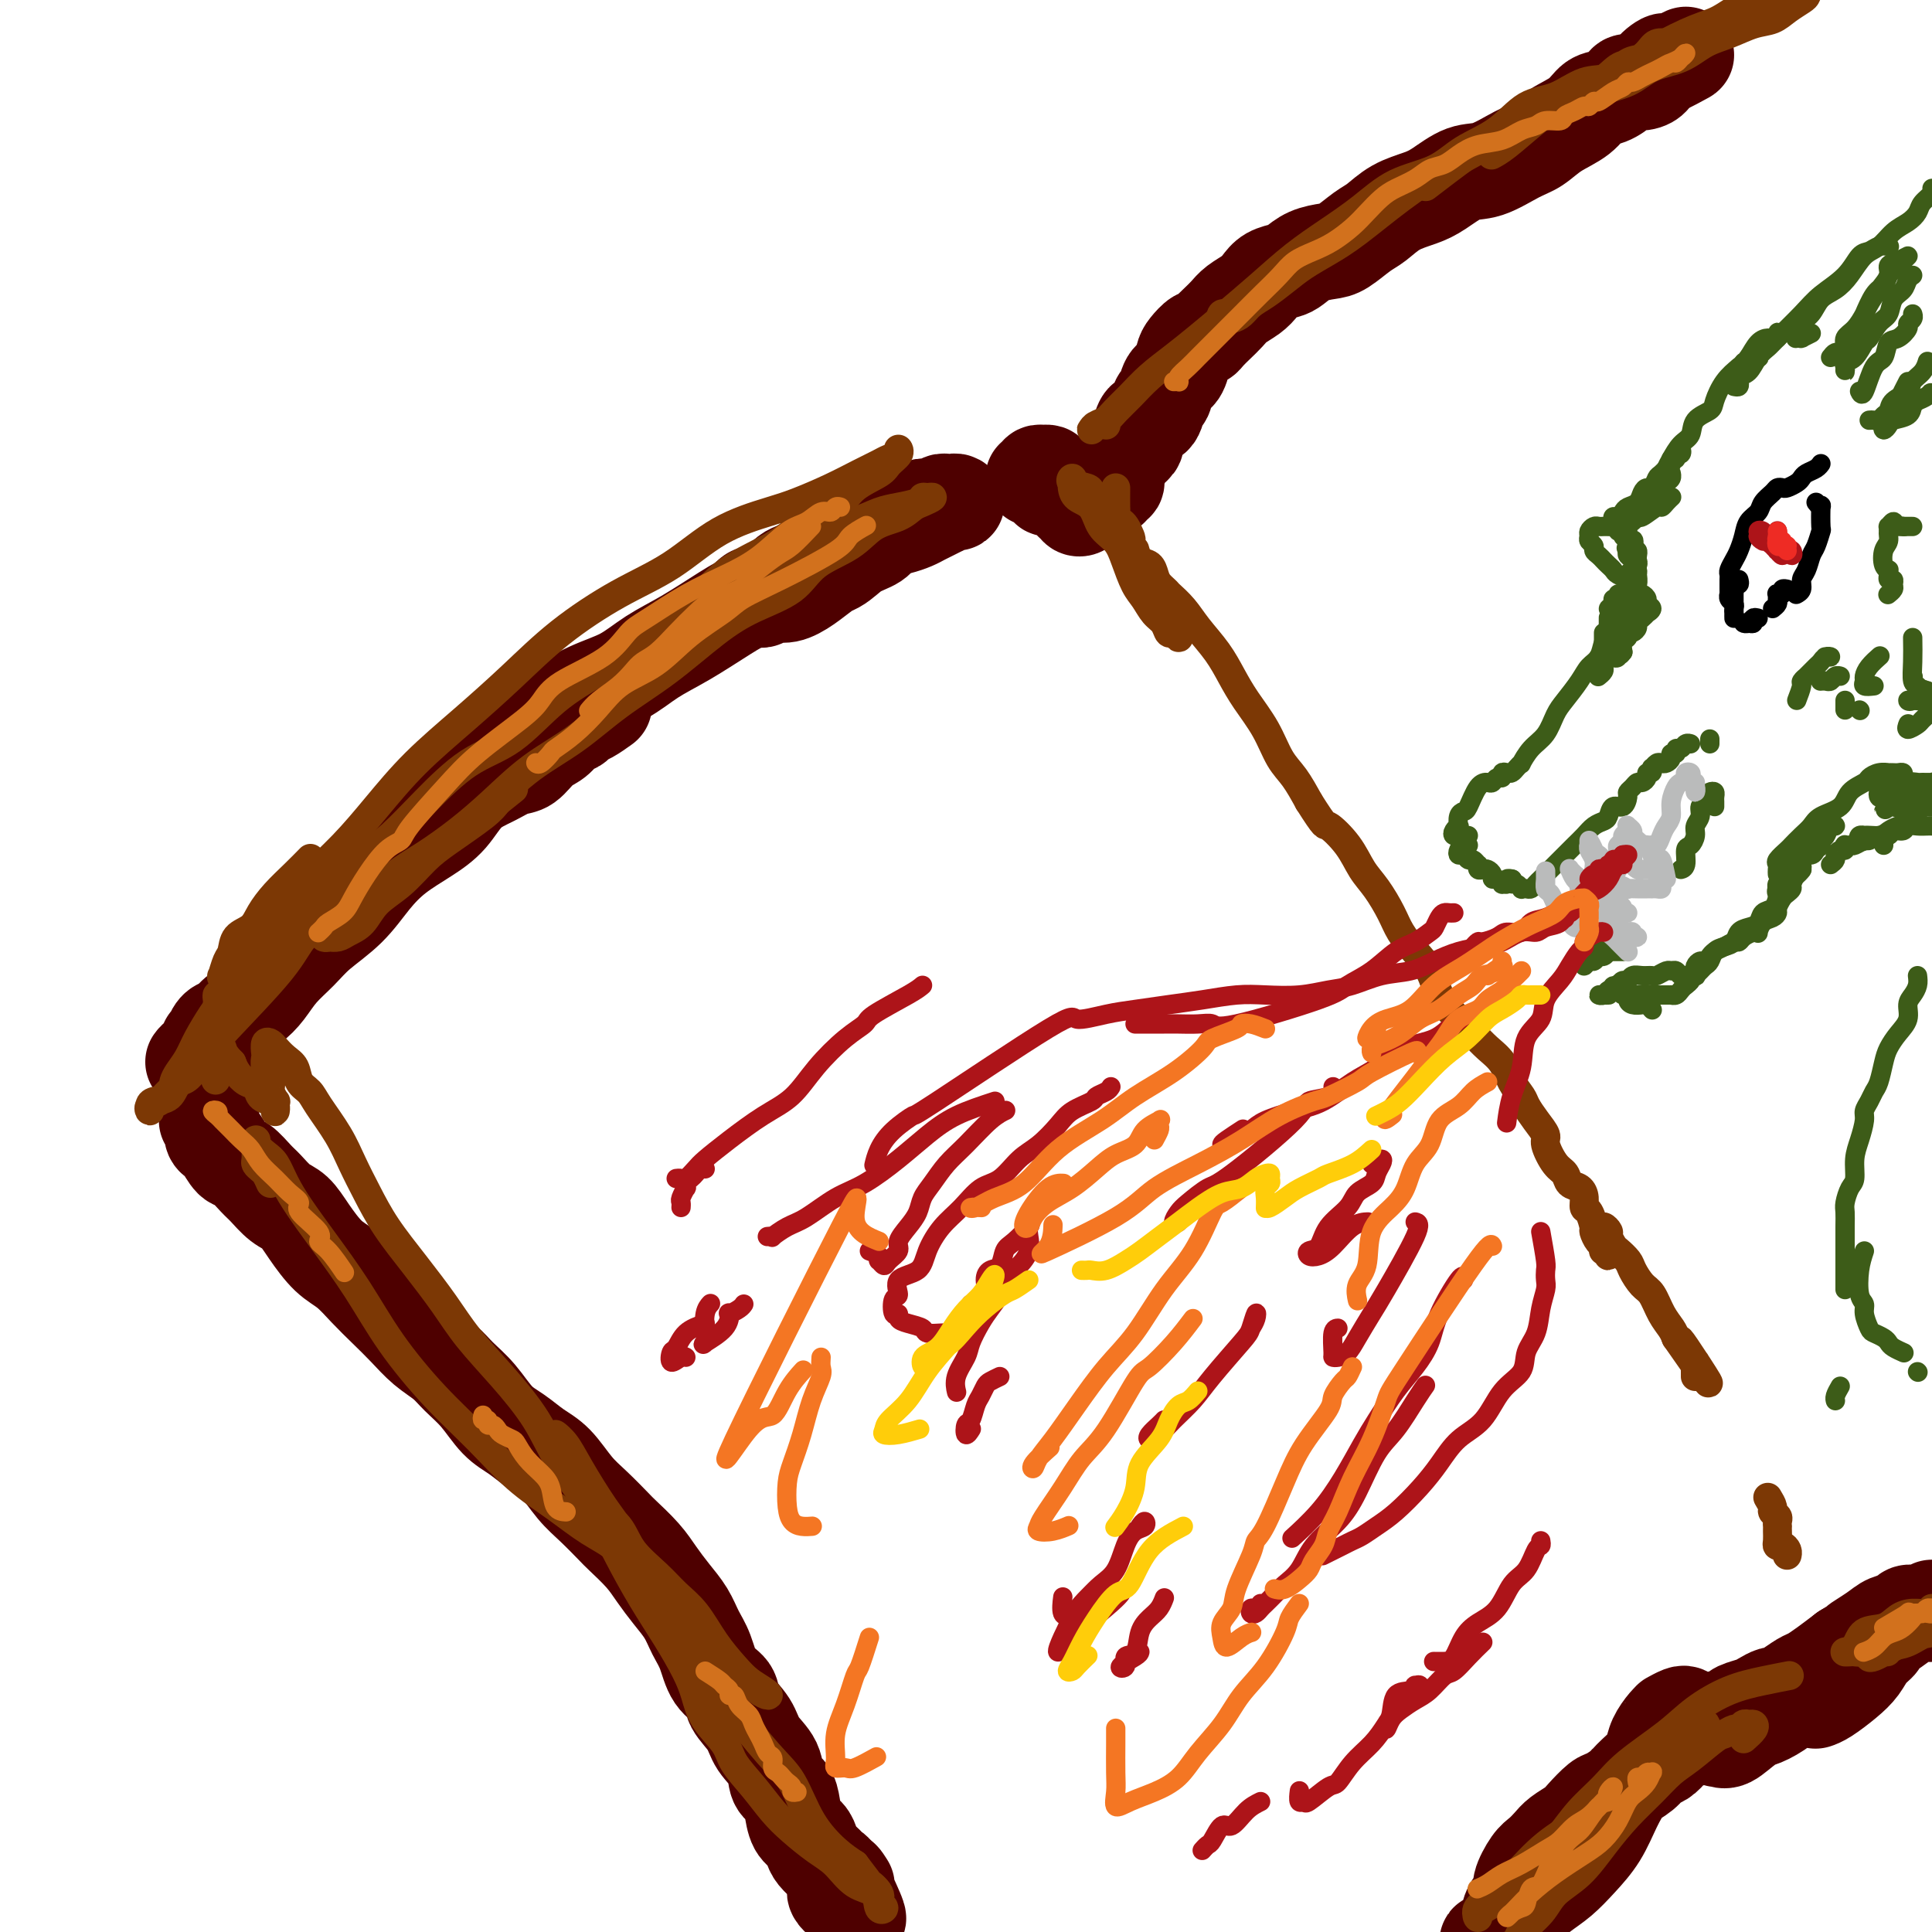 <svg viewBox='0 0 400 400' version='1.1' xmlns='http://www.w3.org/2000/svg' xmlns:xlink='http://www.w3.org/1999/xlink'><g fill='none' stroke='rgb(78,0,0)' stroke-width='20' stroke-linecap='round' stroke-linejoin='round'><path d='M95,163c-0.400,-0.449 -0.800,-0.898 -1,-1c-0.200,-0.102 -0.199,0.143 0,0c0.199,-0.143 0.595,-0.673 1,-1c0.405,-0.327 0.818,-0.451 1,-1c0.182,-0.549 0.131,-1.524 1,-2c0.869,-0.476 2.656,-0.452 4,-1c1.344,-0.548 2.245,-1.668 4,-3c1.755,-1.332 4.365,-2.877 6,-4c1.635,-1.123 2.296,-1.825 4,-3c1.704,-1.175 4.450,-2.825 7,-4c2.550,-1.175 4.902,-1.876 7,-3c2.098,-1.124 3.940,-2.670 6,-4c2.060,-1.330 4.339,-2.443 7,-4c2.661,-1.557 5.706,-3.557 8,-5c2.294,-1.443 3.838,-2.330 6,-3c2.162,-0.670 4.943,-1.124 7,-2c2.057,-0.876 3.390,-2.175 5,-3c1.610,-0.825 3.498,-1.177 5,-2c1.502,-0.823 2.619,-2.118 4,-3c1.381,-0.882 3.028,-1.350 4,-2c0.972,-0.650 1.271,-1.483 2,-2c0.729,-0.517 1.888,-0.717 3,-1c1.112,-0.283 2.177,-0.649 3,-1c0.823,-0.351 1.404,-0.686 2,-1c0.596,-0.314 1.208,-0.606 2,-1c0.792,-0.394 1.764,-0.890 2,-1c0.236,-0.110 -0.266,0.167 0,0c0.266,-0.167 1.298,-0.778 2,-1c0.702,-0.222 1.075,-0.056 1,0c-0.075,0.056 -0.597,0.001 -1,0c-0.403,-0.001 -0.685,0.053 -1,0c-0.315,-0.053 -0.662,-0.211 -1,0c-0.338,0.211 -0.668,0.793 -1,1c-0.332,0.207 -0.665,0.041 -1,0c-0.335,-0.041 -0.671,0.045 -1,0c-0.329,-0.045 -0.651,-0.220 -1,0c-0.349,0.220 -0.726,0.834 -1,1c-0.274,0.166 -0.445,-0.115 -1,0c-0.555,0.115 -1.494,0.625 -2,1c-0.506,0.375 -0.580,0.614 -1,1c-0.420,0.386 -1.185,0.918 -2,1c-0.815,0.082 -1.680,-0.284 -2,0c-0.320,0.284 -0.094,1.220 -1,2c-0.906,0.780 -2.945,1.404 -4,2c-1.055,0.596 -1.126,1.164 -2,2c-0.874,0.836 -2.553,1.941 -4,3c-1.447,1.059 -2.664,2.074 -4,3c-1.336,0.926 -2.791,1.765 -4,2c-1.209,0.235 -2.171,-0.132 -3,0c-0.829,0.132 -1.526,0.763 -2,1c-0.474,0.237 -0.723,0.078 -1,0c-0.277,-0.078 -0.580,-0.076 -1,0c-0.420,0.076 -0.958,0.227 -1,0c-0.042,-0.227 0.412,-0.830 1,-1c0.588,-0.170 1.311,0.094 2,0c0.689,-0.094 1.345,-0.547 2,-1'/><path d='M160,122c0.596,-0.429 0.585,-0.500 1,-1c0.415,-0.500 1.254,-1.429 2,-2c0.746,-0.571 1.398,-0.785 2,-1c0.602,-0.215 1.153,-0.432 2,-1c0.847,-0.568 1.989,-1.487 3,-2c1.011,-0.513 1.890,-0.621 3,-1c1.110,-0.379 2.452,-1.029 4,-2c1.548,-0.971 3.301,-2.261 5,-3c1.699,-0.739 3.342,-0.925 4,-1c0.658,-0.075 0.329,-0.037 0,0'/><path d='M214,99c0.709,-0.421 1.419,-0.842 2,-1c0.581,-0.158 1.034,-0.054 1,0c-0.034,0.054 -0.555,0.057 -1,0c-0.445,-0.057 -0.813,-0.173 -1,0c-0.187,0.173 -0.192,0.634 0,1c0.192,0.366 0.580,0.637 1,1c0.420,0.363 0.872,0.819 1,1c0.128,0.181 -0.068,0.086 0,0c0.068,-0.086 0.399,-0.163 1,0c0.601,0.163 1.471,0.564 2,1c0.529,0.436 0.717,0.905 1,1c0.283,0.095 0.660,-0.184 1,0c0.340,0.184 0.642,0.830 1,1c0.358,0.170 0.772,-0.136 1,0c0.228,0.136 0.271,0.713 0,1c-0.271,0.287 -0.857,0.283 -1,0c-0.143,-0.283 0.158,-0.847 0,-1c-0.158,-0.153 -0.774,0.103 -1,0c-0.226,-0.103 -0.061,-0.566 0,-1c0.061,-0.434 0.017,-0.838 0,-1c-0.017,-0.162 -0.009,-0.081 0,0'/><path d='M228,102c0.301,-0.455 0.602,-0.909 1,-1c0.398,-0.091 0.891,0.183 1,0c0.109,-0.183 -0.168,-0.823 0,-1c0.168,-0.177 0.780,0.108 1,0c0.220,-0.108 0.046,-0.609 0,-1c-0.046,-0.391 0.034,-0.672 0,-1c-0.034,-0.328 -0.182,-0.703 0,-1c0.182,-0.297 0.693,-0.516 1,-1c0.307,-0.484 0.410,-1.233 1,-2c0.590,-0.767 1.667,-1.551 2,-2c0.333,-0.449 -0.080,-0.562 0,-1c0.080,-0.438 0.652,-1.201 1,-2c0.348,-0.799 0.474,-1.636 1,-2c0.526,-0.364 1.454,-0.256 2,-1c0.546,-0.744 0.710,-2.339 1,-3c0.290,-0.661 0.707,-0.389 1,-1c0.293,-0.611 0.464,-2.105 1,-3c0.536,-0.895 1.439,-1.192 2,-2c0.561,-0.808 0.779,-2.128 1,-3c0.221,-0.872 0.443,-1.297 1,-2c0.557,-0.703 1.448,-1.683 2,-2c0.552,-0.317 0.766,0.028 1,0c0.234,-0.028 0.489,-0.430 1,-1c0.511,-0.570 1.278,-1.307 2,-2c0.722,-0.693 1.400,-1.341 2,-2c0.600,-0.659 1.123,-1.329 2,-2c0.877,-0.671 2.107,-1.345 3,-2c0.893,-0.655 1.448,-1.292 2,-2c0.552,-0.708 1.099,-1.485 2,-2c0.901,-0.515 2.154,-0.766 3,-1c0.846,-0.234 1.283,-0.451 2,-1c0.717,-0.549 1.713,-1.430 3,-2c1.287,-0.570 2.863,-0.828 4,-1c1.137,-0.172 1.833,-0.259 3,-1c1.167,-0.741 2.803,-2.137 4,-3c1.197,-0.863 1.954,-1.195 3,-2c1.046,-0.805 2.381,-2.084 4,-3c1.619,-0.916 3.521,-1.471 5,-2c1.479,-0.529 2.534,-1.033 4,-2c1.466,-0.967 3.342,-2.398 5,-3c1.658,-0.602 3.098,-0.376 5,-1c1.902,-0.624 4.266,-2.097 6,-3c1.734,-0.903 2.837,-1.235 4,-2c1.163,-0.765 2.385,-1.963 4,-3c1.615,-1.037 3.621,-1.914 5,-3c1.379,-1.086 2.130,-2.381 3,-3c0.870,-0.619 1.859,-0.561 3,-1c1.141,-0.439 2.436,-1.375 3,-2c0.564,-0.625 0.399,-0.941 1,-1c0.601,-0.059 1.970,0.138 3,0c1.030,-0.138 1.723,-0.611 2,-1c0.277,-0.389 0.139,-0.695 0,-1'/><path d='M342,15c12.691,-6.663 4.917,-2.321 2,-1c-2.917,1.321 -0.978,-0.378 0,-1c0.978,-0.622 0.994,-0.168 1,0c0.006,0.168 0.002,0.048 0,0c-0.002,-0.048 -0.001,-0.024 0,0'/><path d='M125,146c-1.059,0.758 -2.117,1.516 -3,2c-0.883,0.484 -1.590,0.695 -2,1c-0.410,0.305 -0.521,0.705 -1,1c-0.479,0.295 -1.324,0.484 -2,1c-0.676,0.516 -1.183,1.359 -2,2c-0.817,0.641 -1.944,1.079 -3,2c-1.056,0.921 -2.042,2.325 -3,3c-0.958,0.675 -1.889,0.620 -3,1c-1.111,0.380 -2.404,1.195 -4,2c-1.596,0.805 -3.497,1.599 -5,3c-1.503,1.401 -2.609,3.409 -4,5c-1.391,1.591 -3.068,2.764 -5,4c-1.932,1.236 -4.119,2.536 -6,4c-1.881,1.464 -3.455,3.094 -5,5c-1.545,1.906 -3.060,4.089 -5,6c-1.940,1.911 -4.304,3.551 -6,5c-1.696,1.449 -2.723,2.705 -4,4c-1.277,1.295 -2.803,2.627 -4,4c-1.197,1.373 -2.064,2.786 -3,4c-0.936,1.214 -1.940,2.227 -3,3c-1.060,0.773 -2.177,1.305 -3,2c-0.823,0.695 -1.353,1.552 -2,2c-0.647,0.448 -1.413,0.488 -2,1c-0.587,0.512 -0.997,1.495 -1,2c-0.003,0.505 0.401,0.532 0,1c-0.401,0.468 -1.607,1.376 -2,2c-0.393,0.624 0.027,0.964 0,1c-0.027,0.036 -0.501,-0.232 -1,0c-0.499,0.232 -1.023,0.966 -1,1c0.023,0.034 0.594,-0.630 1,-1c0.406,-0.370 0.648,-0.446 1,-1c0.352,-0.554 0.815,-1.587 1,-2c0.185,-0.413 0.093,-0.207 0,0'/><path d='M43,229c0.002,0.341 0.005,0.682 0,1c-0.005,0.318 -0.016,0.614 0,1c0.016,0.386 0.060,0.864 0,1c-0.060,0.136 -0.224,-0.068 0,0c0.224,0.068 0.837,0.407 1,1c0.163,0.593 -0.123,1.438 0,2c0.123,0.562 0.656,0.840 1,1c0.344,0.160 0.500,0.202 1,1c0.500,0.798 1.344,2.353 2,3c0.656,0.647 1.123,0.384 2,1c0.877,0.616 2.162,2.109 3,3c0.838,0.891 1.227,1.180 2,2c0.773,0.820 1.928,2.172 3,3c1.072,0.828 2.061,1.134 3,2c0.939,0.866 1.829,2.293 3,4c1.171,1.707 2.623,3.695 4,5c1.377,1.305 2.678,1.928 4,3c1.322,1.072 2.665,2.594 4,4c1.335,1.406 2.663,2.697 4,4c1.337,1.303 2.682,2.619 4,4c1.318,1.381 2.610,2.828 4,4c1.390,1.172 2.878,2.070 4,3c1.122,0.930 1.878,1.891 3,3c1.122,1.109 2.610,2.367 4,4c1.390,1.633 2.682,3.641 4,5c1.318,1.359 2.662,2.071 4,3c1.338,0.929 2.670,2.077 4,3c1.330,0.923 2.658,1.621 4,3c1.342,1.379 2.698,3.439 4,5c1.302,1.561 2.550,2.623 4,4c1.450,1.377 3.101,3.071 4,4c0.899,0.929 1.046,1.094 2,2c0.954,0.906 2.717,2.552 4,4c1.283,1.448 2.087,2.696 3,4c0.913,1.304 1.934,2.663 3,4c1.066,1.337 2.178,2.651 3,4c0.822,1.349 1.356,2.734 2,4c0.644,1.266 1.398,2.414 2,4c0.602,1.586 1.052,3.610 2,5c0.948,1.390 2.394,2.145 3,3c0.606,0.855 0.371,1.808 1,3c0.629,1.192 2.123,2.622 3,4c0.877,1.378 1.138,2.703 2,4c0.862,1.297 2.324,2.568 3,4c0.676,1.432 0.566,3.027 1,4c0.434,0.973 1.412,1.324 2,2c0.588,0.676 0.786,1.675 1,3c0.214,1.325 0.442,2.974 1,4c0.558,1.026 1.445,1.427 2,2c0.555,0.573 0.780,1.318 1,2c0.220,0.682 0.437,1.300 1,2c0.563,0.700 1.472,1.483 2,2c0.528,0.517 0.676,0.768 1,1c0.324,0.232 0.822,0.445 1,1c0.178,0.555 0.034,1.453 0,2c-0.034,0.547 0.042,0.745 0,1c-0.042,0.255 -0.204,0.569 0,1c0.204,0.431 0.772,0.980 1,1c0.228,0.020 0.114,-0.490 0,-1'/><path d='M174,392c6.571,10.667 2.500,2.333 1,-1c-1.500,-3.333 -0.429,-1.667 0,-1c0.429,0.667 0.214,0.333 0,0'/><path d='M349,355c-0.192,-0.116 -0.384,-0.232 -1,0c-0.616,0.232 -1.656,0.813 -2,1c-0.344,0.187 0.008,-0.021 0,0c-0.008,0.021 -0.375,0.272 -1,1c-0.625,0.728 -1.507,1.932 -2,3c-0.493,1.068 -0.595,2.000 -1,3c-0.405,1.000 -1.111,2.069 -2,3c-0.889,0.931 -1.959,1.723 -3,3c-1.041,1.277 -2.052,3.040 -3,5c-0.948,1.960 -1.833,4.116 -3,6c-1.167,1.884 -2.616,3.496 -4,5c-1.384,1.504 -2.702,2.899 -4,4c-1.298,1.101 -2.575,1.906 -4,3c-1.425,1.094 -2.999,2.475 -4,4c-1.001,1.525 -1.428,3.193 -2,4c-0.572,0.807 -1.289,0.753 -2,1c-0.711,0.247 -1.416,0.795 -2,1c-0.584,0.205 -1.047,0.067 -1,0c0.047,-0.067 0.604,-0.062 1,0c0.396,0.062 0.629,0.180 1,0c0.371,-0.180 0.878,-0.657 1,-1c0.122,-0.343 -0.141,-0.551 0,-1c0.141,-0.449 0.685,-1.139 1,-2c0.315,-0.861 0.402,-1.893 1,-3c0.598,-1.107 1.708,-2.288 2,-3c0.292,-0.712 -0.232,-0.953 0,-2c0.232,-1.047 1.221,-2.900 2,-4c0.779,-1.100 1.348,-1.448 2,-2c0.652,-0.552 1.386,-1.307 2,-2c0.614,-0.693 1.108,-1.322 2,-2c0.892,-0.678 2.183,-1.404 3,-2c0.817,-0.596 1.158,-1.062 2,-2c0.842,-0.938 2.183,-2.348 3,-3c0.817,-0.652 1.111,-0.546 2,-1c0.889,-0.454 2.374,-1.469 3,-2c0.626,-0.531 0.394,-0.579 1,-1c0.606,-0.421 2.049,-1.217 3,-2c0.951,-0.783 1.410,-1.554 2,-2c0.590,-0.446 1.310,-0.567 2,-1c0.690,-0.433 1.350,-1.177 2,-2c0.650,-0.823 1.291,-1.726 2,-2c0.709,-0.274 1.484,0.080 2,0c0.516,-0.080 0.771,-0.595 1,-1c0.229,-0.405 0.433,-0.700 1,-1c0.567,-0.300 1.498,-0.605 2,-1c0.502,-0.395 0.575,-0.879 1,-1c0.425,-0.121 1.202,0.123 2,0c0.798,-0.123 1.618,-0.611 2,-1c0.382,-0.389 0.325,-0.678 1,-1c0.675,-0.322 2.081,-0.677 3,-1c0.919,-0.323 1.352,-0.615 2,-1c0.648,-0.385 1.510,-0.862 2,-1c0.490,-0.138 0.609,0.063 1,0c0.391,-0.063 1.055,-0.390 2,-1c0.945,-0.610 2.171,-1.504 3,-2c0.829,-0.496 1.262,-0.595 2,-1c0.738,-0.405 1.782,-1.116 3,-2c1.218,-0.884 2.609,-1.942 4,-3'/><path d='M382,342c8.424,-5.157 3.982,-2.548 3,-2c-0.982,0.548 1.494,-0.963 3,-2c1.506,-1.037 2.042,-1.599 3,-2c0.958,-0.401 2.337,-0.642 3,-1c0.663,-0.358 0.608,-0.832 1,-1c0.392,-0.168 1.229,-0.031 2,0c0.771,0.031 1.475,-0.045 2,0c0.525,0.045 0.869,0.212 1,0c0.131,-0.212 0.048,-0.804 0,-1c-0.048,-0.196 -0.060,0.002 0,0c0.060,-0.002 0.193,-0.205 0,0c-0.193,0.205 -0.711,0.817 -1,1c-0.289,0.183 -0.348,-0.062 -1,0c-0.652,0.062 -1.897,0.431 -3,1c-1.103,0.569 -2.065,1.337 -3,2c-0.935,0.663 -1.845,1.220 -3,2c-1.155,0.780 -2.556,1.783 -4,3c-1.444,1.217 -2.932,2.649 -5,4c-2.068,1.351 -4.715,2.621 -7,4c-2.285,1.379 -4.209,2.867 -6,4c-1.791,1.133 -3.451,1.909 -5,3c-1.549,1.091 -2.988,2.496 -4,3c-1.012,0.504 -1.598,0.108 -2,0c-0.402,-0.108 -0.622,0.071 0,0c0.622,-0.071 2.085,-0.393 3,-1c0.915,-0.607 1.283,-1.499 2,-2c0.717,-0.501 1.783,-0.610 3,-1c1.217,-0.390 2.583,-1.062 4,-2c1.417,-0.938 2.883,-2.141 4,-3c1.117,-0.859 1.885,-1.372 3,-2c1.115,-0.628 2.577,-1.371 4,-2c1.423,-0.629 2.806,-1.144 4,-2c1.194,-0.856 2.199,-2.052 3,-3c0.801,-0.948 1.398,-1.647 2,-2c0.602,-0.353 1.210,-0.361 1,0c-0.210,0.361 -1.237,1.092 -2,2c-0.763,0.908 -1.263,1.995 -2,3c-0.737,1.005 -1.713,1.929 -3,3c-1.287,1.071 -2.885,2.288 -4,3c-1.115,0.712 -1.747,0.918 -2,1c-0.253,0.082 -0.126,0.041 0,0'/></g>
<g fill='none' stroke='rgb(124,56,5)' stroke-width='6' stroke-linecap='round' stroke-linejoin='round'><path d='M57,190c-0.073,0.082 -0.146,0.163 0,0c0.146,-0.163 0.511,-0.571 1,-1c0.489,-0.429 1.102,-0.880 2,-2c0.898,-1.120 2.081,-2.908 4,-5c1.919,-2.092 4.575,-4.489 7,-7c2.425,-2.511 4.618,-5.137 7,-8c2.382,-2.863 4.954,-5.962 8,-9c3.046,-3.038 6.565,-6.014 10,-9c3.435,-2.986 6.784,-5.982 10,-9c3.216,-3.018 6.299,-6.058 10,-9c3.701,-2.942 8.020,-5.784 12,-8c3.980,-2.216 7.620,-3.804 11,-6c3.380,-2.196 6.500,-5.001 10,-7c3.500,-1.999 7.378,-3.194 10,-4c2.622,-0.806 3.986,-1.224 6,-2c2.014,-0.776 4.677,-1.909 7,-3c2.323,-1.091 4.307,-2.139 6,-3c1.693,-0.861 3.097,-1.535 4,-2c0.903,-0.465 1.307,-0.721 2,-1c0.693,-0.279 1.675,-0.581 2,-1c0.325,-0.419 -0.006,-0.955 0,-1c0.006,-0.045 0.350,0.403 0,1c-0.350,0.597 -1.395,1.345 -2,2c-0.605,0.655 -0.772,1.216 -2,2c-1.228,0.784 -3.518,1.790 -5,3c-1.482,1.210 -2.156,2.623 -4,4c-1.844,1.377 -4.857,2.717 -7,4c-2.143,1.283 -3.417,2.510 -6,4c-2.583,1.490 -6.476,3.245 -9,5c-2.524,1.755 -3.680,3.511 -7,6c-3.320,2.489 -8.806,5.711 -11,7c-2.194,1.289 -1.097,0.644 0,0'/><path d='M66,190c-1.500,1.303 -3.000,2.606 -4,3c-1.000,0.394 -1.499,-0.122 -2,0c-0.501,0.122 -1.002,0.883 -1,1c0.002,0.117 0.508,-0.411 1,-1c0.492,-0.589 0.969,-1.240 2,-2c1.031,-0.760 2.618,-1.631 4,-3c1.382,-1.369 2.561,-3.238 4,-5c1.439,-1.762 3.137,-3.419 5,-5c1.863,-1.581 3.891,-3.086 6,-5c2.109,-1.914 4.297,-4.236 7,-7c2.703,-2.764 5.919,-5.969 9,-8c3.081,-2.031 6.026,-2.889 9,-5c2.974,-2.111 5.977,-5.477 9,-8c3.023,-2.523 6.064,-4.203 9,-6c2.936,-1.797 5.765,-3.709 9,-6c3.235,-2.291 6.875,-4.959 10,-7c3.125,-2.041 5.735,-3.454 9,-5c3.265,-1.546 7.184,-3.226 10,-5c2.816,-1.774 4.531,-3.641 7,-5c2.469,-1.359 5.694,-2.210 8,-3c2.306,-0.790 3.692,-1.518 5,-2c1.308,-0.482 2.538,-0.719 4,-1c1.462,-0.281 3.156,-0.608 4,-1c0.844,-0.392 0.837,-0.849 1,-1c0.163,-0.151 0.495,0.004 1,0c0.505,-0.004 1.181,-0.169 1,0c-0.181,0.169 -1.220,0.670 -2,1c-0.780,0.330 -1.300,0.488 -2,1c-0.700,0.512 -1.580,1.379 -3,2c-1.420,0.621 -3.382,0.998 -5,2c-1.618,1.002 -2.893,2.631 -5,4c-2.107,1.369 -5.045,2.479 -7,4c-1.955,1.521 -2.925,3.454 -5,5c-2.075,1.546 -5.255,2.705 -8,4c-2.745,1.295 -5.057,2.724 -8,5c-2.943,2.276 -6.519,5.398 -10,8c-3.481,2.602 -6.869,4.684 -10,7c-3.131,2.316 -6.005,4.867 -9,7c-2.995,2.133 -6.109,3.846 -9,6c-2.891,2.154 -5.558,4.747 -8,7c-2.442,2.253 -4.659,4.167 -7,6c-2.341,1.833 -4.805,3.585 -7,5c-2.195,1.415 -4.122,2.494 -6,4c-1.878,1.506 -3.707,3.441 -5,5c-1.293,1.559 -2.049,2.744 -3,4c-0.951,1.256 -2.095,2.585 -3,3c-0.905,0.415 -1.571,-0.084 -2,0c-0.429,0.084 -0.621,0.752 -1,1c-0.379,0.248 -0.943,0.076 -1,0c-0.057,-0.076 0.395,-0.057 1,0c0.605,0.057 1.364,0.152 2,0c0.636,-0.152 1.149,-0.550 2,-1c0.851,-0.450 2.041,-0.951 3,-2c0.959,-1.049 1.689,-2.648 3,-4c1.311,-1.352 3.205,-2.459 5,-4c1.795,-1.541 3.491,-3.516 5,-5c1.509,-1.484 2.829,-2.476 5,-4c2.171,-1.524 5.192,-3.578 7,-5c1.808,-1.422 2.404,-2.211 3,-3'/><path d='M103,166c5.833,-4.667 2.917,-2.333 0,0'/><path d='M229,88c-0.737,-0.106 -1.473,-0.213 -2,0c-0.527,0.213 -0.843,0.745 -1,1c-0.157,0.255 -0.153,0.232 0,0c0.153,-0.232 0.455,-0.673 1,-1c0.545,-0.327 1.334,-0.541 2,-1c0.666,-0.459 1.208,-1.164 2,-2c0.792,-0.836 1.833,-1.804 3,-3c1.167,-1.196 2.459,-2.622 4,-4c1.541,-1.378 3.330,-2.710 5,-4c1.670,-1.290 3.221,-2.539 5,-4c1.779,-1.461 3.786,-3.134 6,-5c2.214,-1.866 4.633,-3.924 7,-6c2.367,-2.076 4.680,-4.168 7,-6c2.320,-1.832 4.645,-3.403 7,-5c2.355,-1.597 4.740,-3.219 7,-5c2.260,-1.781 4.395,-3.721 7,-5c2.605,-1.279 5.678,-1.899 8,-3c2.322,-1.101 3.891,-2.684 6,-4c2.109,-1.316 4.759,-2.364 7,-4c2.241,-1.636 4.073,-3.861 6,-5c1.927,-1.139 3.948,-1.193 6,-2c2.052,-0.807 4.135,-2.366 6,-3c1.865,-0.634 3.511,-0.342 5,-1c1.489,-0.658 2.821,-2.267 4,-3c1.179,-0.733 2.205,-0.590 3,-1c0.795,-0.410 1.361,-1.372 2,-2c0.639,-0.628 1.353,-0.921 2,-1c0.647,-0.079 1.226,0.057 1,0c-0.226,-0.057 -1.259,-0.305 -2,0c-0.741,0.305 -1.190,1.165 -2,2c-0.810,0.835 -1.979,1.645 -3,2c-1.021,0.355 -1.893,0.253 -3,1c-1.107,0.747 -2.450,2.341 -4,3c-1.550,0.659 -3.306,0.382 -5,1c-1.694,0.618 -3.327,2.132 -5,3c-1.673,0.868 -3.385,1.092 -5,2c-1.615,0.908 -3.134,2.501 -5,4c-1.866,1.499 -4.079,2.904 -7,5c-2.921,2.096 -6.549,4.885 -8,6c-1.451,1.115 -0.726,0.558 0,0'/><path d='M261,61c-1.914,1.147 -3.827,2.294 -5,3c-1.173,0.706 -1.604,0.972 -2,1c-0.396,0.028 -0.756,-0.181 -1,0c-0.244,0.181 -0.373,0.751 0,1c0.373,0.249 1.247,0.177 2,0c0.753,-0.177 1.386,-0.459 2,-1c0.614,-0.541 1.209,-1.341 2,-2c0.791,-0.659 1.779,-1.177 3,-2c1.221,-0.823 2.676,-1.951 4,-3c1.324,-1.049 2.518,-2.019 4,-3c1.482,-0.981 3.252,-1.972 5,-3c1.748,-1.028 3.473,-2.094 6,-4c2.527,-1.906 5.855,-4.652 9,-7c3.145,-2.348 6.106,-4.297 9,-6c2.894,-1.703 5.719,-3.161 9,-5c3.281,-1.839 7.017,-4.058 10,-6c2.983,-1.942 5.213,-3.607 8,-5c2.787,-1.393 6.132,-2.513 9,-4c2.868,-1.487 5.261,-3.341 8,-5c2.739,-1.659 5.825,-3.123 8,-4c2.175,-0.877 3.440,-1.166 5,-2c1.560,-0.834 3.417,-2.213 5,-3c1.583,-0.787 2.892,-0.981 4,-1c1.108,-0.019 2.013,0.138 3,0c0.987,-0.138 2.055,-0.570 3,-1c0.945,-0.430 1.769,-0.859 2,-1c0.231,-0.141 -0.129,0.006 0,0c0.129,-0.006 0.748,-0.166 1,0c0.252,0.166 0.137,0.660 0,1c-0.137,0.340 -0.296,0.528 -1,1c-0.704,0.472 -1.951,1.227 -3,2c-1.049,0.773 -1.899,1.562 -3,2c-1.101,0.438 -2.454,0.525 -4,1c-1.546,0.475 -3.285,1.338 -5,2c-1.715,0.662 -3.406,1.122 -5,2c-1.594,0.878 -3.093,2.173 -5,3c-1.907,0.827 -4.223,1.185 -6,2c-1.777,0.815 -3.014,2.088 -5,3c-1.986,0.912 -4.722,1.463 -7,2c-2.278,0.537 -4.099,1.058 -6,2c-1.901,0.942 -3.881,2.304 -6,4c-2.119,1.696 -4.378,3.726 -6,5c-1.622,1.274 -2.606,1.793 -3,2c-0.394,0.207 -0.197,0.104 0,0'/><path d='M231,101c-0.009,1.632 -0.018,3.263 0,4c0.018,0.737 0.061,0.578 0,1c-0.061,0.422 -0.228,1.423 0,2c0.228,0.577 0.849,0.730 1,1c0.151,0.270 -0.169,0.659 0,1c0.169,0.341 0.827,0.635 1,1c0.173,0.365 -0.139,0.802 0,1c0.139,0.198 0.728,0.156 1,0c0.272,-0.156 0.228,-0.427 0,-1c-0.228,-0.573 -0.641,-1.448 -1,-2c-0.359,-0.552 -0.664,-0.782 -1,-1c-0.336,-0.218 -0.704,-0.426 -1,-1c-0.296,-0.574 -0.521,-1.515 -1,-2c-0.479,-0.485 -1.210,-0.513 -2,-1c-0.790,-0.487 -1.637,-1.434 -2,-2c-0.363,-0.566 -0.241,-0.752 -1,-1c-0.759,-0.248 -2.398,-0.557 -3,-1c-0.602,-0.443 -0.165,-1.018 0,-1c0.165,0.018 0.060,0.631 0,1c-0.060,0.369 -0.073,0.496 0,1c0.073,0.504 0.232,1.385 1,2c0.768,0.615 2.145,0.962 3,2c0.855,1.038 1.188,2.766 2,4c0.812,1.234 2.104,1.973 3,3c0.896,1.027 1.396,2.344 2,4c0.604,1.656 1.314,3.653 2,5c0.686,1.347 1.349,2.044 2,3c0.651,0.956 1.288,2.169 2,3c0.712,0.831 1.497,1.278 2,2c0.503,0.722 0.723,1.718 1,2c0.277,0.282 0.611,-0.151 1,0c0.389,0.151 0.833,0.886 1,1c0.167,0.114 0.057,-0.392 0,-1c-0.057,-0.608 -0.060,-1.318 0,-2c0.060,-0.682 0.185,-1.337 0,-2c-0.185,-0.663 -0.678,-1.333 -1,-2c-0.322,-0.667 -0.471,-1.329 -1,-2c-0.529,-0.671 -1.438,-1.350 -2,-2c-0.562,-0.650 -0.778,-1.271 -1,-2c-0.222,-0.729 -0.452,-1.567 -1,-2c-0.548,-0.433 -1.416,-0.463 -2,-1c-0.584,-0.537 -0.884,-1.583 -1,-2c-0.116,-0.417 -0.049,-0.207 0,0c0.049,0.207 0.081,0.411 0,1c-0.081,0.589 -0.275,1.564 0,2c0.275,0.436 1.020,0.334 2,1c0.980,0.666 2.194,2.098 3,3c0.806,0.902 1.202,1.272 2,2c0.798,0.728 1.997,1.813 3,3c1.003,1.187 1.808,2.475 3,4c1.192,1.525 2.769,3.286 4,5c1.231,1.714 2.114,3.381 3,5c0.886,1.619 1.773,3.191 3,5c1.227,1.809 2.793,3.856 4,6c1.207,2.144 2.056,4.385 3,6c0.944,1.615 1.984,2.604 3,4c1.016,1.396 2.008,3.198 3,5'/><path d='M271,166c3.641,5.754 3.245,4.640 4,5c0.755,0.360 2.663,2.196 4,4c1.337,1.804 2.104,3.578 3,5c0.896,1.422 1.920,2.493 3,4c1.080,1.507 2.214,3.450 3,5c0.786,1.550 1.222,2.709 2,4c0.778,1.291 1.898,2.715 3,4c1.102,1.285 2.185,2.430 3,4c0.815,1.570 1.362,3.565 2,5c0.638,1.435 1.368,2.312 2,3c0.632,0.688 1.166,1.188 2,2c0.834,0.812 1.968,1.937 3,3c1.032,1.063 1.964,2.066 3,3c1.036,0.934 2.178,1.800 3,3c0.822,1.200 1.324,2.734 2,4c0.676,1.266 1.524,2.262 2,3c0.476,0.738 0.578,1.216 1,2c0.422,0.784 1.164,1.872 2,3c0.836,1.128 1.767,2.295 2,3c0.233,0.705 -0.232,0.948 0,2c0.232,1.052 1.162,2.915 2,4c0.838,1.085 1.583,1.394 2,2c0.417,0.606 0.507,1.508 1,2c0.493,0.492 1.390,0.573 2,1c0.610,0.427 0.933,1.198 1,2c0.067,0.802 -0.123,1.633 0,2c0.123,0.367 0.559,0.269 1,1c0.441,0.731 0.888,2.291 1,3c0.112,0.709 -0.110,0.567 0,1c0.110,0.433 0.551,1.441 1,2c0.449,0.559 0.905,0.668 1,1c0.095,0.332 -0.171,0.889 0,1c0.171,0.111 0.779,-0.222 1,0c0.221,0.222 0.056,0.999 0,1c-0.056,0.001 -0.001,-0.773 0,-1c0.001,-0.227 -0.052,0.094 0,0c0.052,-0.094 0.209,-0.604 0,-1c-0.209,-0.396 -0.784,-0.677 -1,-1c-0.216,-0.323 -0.073,-0.687 0,-1c0.073,-0.313 0.075,-0.574 0,-1c-0.075,-0.426 -0.229,-1.016 0,-1c0.229,0.016 0.839,0.637 1,1c0.161,0.363 -0.126,0.466 0,1c0.126,0.534 0.667,1.498 1,2c0.333,0.502 0.459,0.541 1,1c0.541,0.459 1.495,1.337 2,2c0.505,0.663 0.559,1.112 1,2c0.441,0.888 1.270,2.216 2,3c0.730,0.784 1.361,1.025 2,2c0.639,0.975 1.288,2.686 2,4c0.712,1.314 1.489,2.233 2,3c0.511,0.767 0.755,1.384 1,2'/><path d='M347,277c12.166,17.512 4.580,5.792 2,2c-2.580,-3.792 -0.156,0.343 1,2c1.156,1.657 1.042,0.836 1,1c-0.042,0.164 -0.011,1.313 0,2c0.011,0.687 0.003,0.910 0,1c-0.003,0.090 -0.002,0.045 0,0'/><path d='M366,310c0.453,0.757 0.906,1.513 1,2c0.094,0.487 -0.171,0.704 0,1c0.171,0.296 0.778,0.670 1,1c0.222,0.330 0.060,0.617 0,1c-0.060,0.383 -0.017,0.863 0,1c0.017,0.137 0.007,-0.069 0,0c-0.007,0.069 -0.012,0.414 0,1c0.012,0.586 0.042,1.415 0,2c-0.042,0.585 -0.155,0.928 0,1c0.155,0.072 0.578,-0.125 1,0c0.422,0.125 0.844,0.572 1,1c0.156,0.428 0.044,0.837 0,1c-0.044,0.163 -0.022,0.082 0,0'/><path d='M361,360c0.821,-0.730 1.642,-1.459 2,-2c0.358,-0.541 0.251,-0.892 0,-1c-0.251,-0.108 -0.648,0.027 -1,0c-0.352,-0.027 -0.658,-0.217 -1,0c-0.342,0.217 -0.720,0.842 -1,1c-0.280,0.158 -0.462,-0.149 -1,0c-0.538,0.149 -1.434,0.755 -2,1c-0.566,0.245 -0.804,0.129 -2,1c-1.196,0.871 -3.351,2.730 -5,4c-1.649,1.270 -2.792,1.949 -4,3c-1.208,1.051 -2.480,2.472 -4,4c-1.520,1.528 -3.286,3.163 -5,5c-1.714,1.837 -3.374,3.875 -5,6c-1.626,2.125 -3.219,4.338 -5,6c-1.781,1.662 -3.752,2.774 -5,4c-1.248,1.226 -1.774,2.566 -3,4c-1.226,1.434 -3.152,2.962 -4,4c-0.848,1.038 -0.620,1.587 -1,2c-0.380,0.413 -1.370,0.689 -2,1c-0.630,0.311 -0.901,0.656 -1,1c-0.099,0.344 -0.025,0.688 0,1c0.025,0.312 0.000,0.593 0,1c-0.000,0.407 0.024,0.939 0,1c-0.024,0.061 -0.098,-0.348 0,-1c0.098,-0.652 0.367,-1.545 1,-2c0.633,-0.455 1.631,-0.471 2,-1c0.369,-0.529 0.111,-1.571 1,-3c0.889,-1.429 2.925,-3.245 4,-5c1.075,-1.755 1.189,-3.448 2,-5c0.811,-1.552 2.320,-2.961 4,-5c1.680,-2.039 3.530,-4.707 5,-7c1.470,-2.293 2.558,-4.211 4,-6c1.442,-1.789 3.237,-3.449 5,-5c1.763,-1.551 3.495,-2.992 5,-4c1.505,-1.008 2.782,-1.582 4,-2c1.218,-0.418 2.375,-0.679 3,-1c0.625,-0.321 0.717,-0.701 1,-1c0.283,-0.299 0.757,-0.516 1,-1c0.243,-0.484 0.254,-1.235 0,-1c-0.254,0.235 -0.773,1.456 -1,2c-0.227,0.544 -0.162,0.412 -1,1c-0.838,0.588 -2.577,1.896 -4,3c-1.423,1.104 -2.528,2.005 -4,3c-1.472,0.995 -3.310,2.086 -5,3c-1.690,0.914 -3.230,1.651 -5,3c-1.770,1.349 -3.768,3.309 -6,5c-2.232,1.691 -4.699,3.113 -7,5c-2.301,1.887 -4.437,4.240 -6,6c-1.563,1.760 -2.552,2.926 -4,4c-1.448,1.074 -3.353,2.057 -4,3c-0.647,0.943 -0.035,1.845 0,2c0.035,0.155 -0.507,-0.436 0,-1c0.507,-0.564 2.064,-1.100 3,-2c0.936,-0.900 1.252,-2.166 2,-3c0.748,-0.834 1.928,-1.238 3,-2c1.072,-0.762 2.036,-1.881 3,-3'/><path d='M317,386c2.246,-1.954 2.361,-2.337 3,-3c0.639,-0.663 1.801,-1.604 3,-3c1.199,-1.396 2.436,-3.247 4,-5c1.564,-1.753 3.455,-3.407 5,-5c1.545,-1.593 2.743,-3.123 5,-5c2.257,-1.877 5.572,-4.100 8,-6c2.428,-1.900 3.968,-3.476 6,-5c2.032,-1.524 4.555,-2.996 7,-4c2.445,-1.004 4.812,-1.539 7,-2c2.188,-0.461 4.197,-0.846 5,-1c0.803,-0.154 0.402,-0.077 0,0'/><path d='M390,342c0.511,0.002 1.022,0.004 1,0c-0.022,-0.004 -0.578,-0.014 -1,0c-0.422,0.014 -0.709,0.053 -1,0c-0.291,-0.053 -0.585,-0.198 -1,0c-0.415,0.198 -0.950,0.740 -1,1c-0.050,0.260 0.387,0.238 1,0c0.613,-0.238 1.404,-0.694 2,-1c0.596,-0.306 0.999,-0.464 2,-1c1.001,-0.536 2.602,-1.450 4,-2c1.398,-0.550 2.594,-0.737 4,-1c1.406,-0.263 3.022,-0.604 4,-1c0.978,-0.396 1.318,-0.848 2,-1c0.682,-0.152 1.705,-0.004 2,0c0.295,0.004 -0.139,-0.136 -1,0c-0.861,0.136 -2.148,0.547 -3,1c-0.852,0.453 -1.270,0.948 -2,1c-0.730,0.052 -1.772,-0.340 -3,0c-1.228,0.340 -2.643,1.412 -4,2c-1.357,0.588 -2.656,0.694 -4,1c-1.344,0.306 -2.732,0.813 -4,1c-1.268,0.187 -2.416,0.053 -3,0c-0.584,-0.053 -0.603,-0.027 -1,0c-0.397,0.027 -1.173,0.053 -1,0c0.173,-0.053 1.295,-0.186 2,-1c0.705,-0.814 0.994,-2.308 2,-3c1.006,-0.692 2.728,-0.581 4,-1c1.272,-0.419 2.092,-1.366 3,-2c0.908,-0.634 1.903,-0.953 3,-1c1.097,-0.047 2.295,0.180 3,0c0.705,-0.180 0.916,-0.766 1,-1c0.084,-0.234 0.042,-0.117 0,0'/><path d='M56,245c-0.340,-0.758 -0.679,-1.516 -1,-2c-0.321,-0.484 -0.622,-0.692 -1,-1c-0.378,-0.308 -0.833,-0.714 -1,-1c-0.167,-0.286 -0.046,-0.453 0,-1c0.046,-0.547 0.018,-1.475 0,-2c-0.018,-0.525 -0.027,-0.648 0,-1c0.027,-0.352 0.090,-0.934 0,-1c-0.090,-0.066 -0.332,0.385 0,1c0.332,0.615 1.237,1.395 2,2c0.763,0.605 1.385,1.035 2,2c0.615,0.965 1.224,2.465 2,4c0.776,1.535 1.719,3.103 3,5c1.281,1.897 2.899,4.121 5,7c2.101,2.879 4.684,6.411 7,10c2.316,3.589 4.364,7.235 7,11c2.636,3.765 5.858,7.648 9,11c3.142,3.352 6.202,6.172 9,9c2.798,2.828 5.334,5.662 8,8c2.666,2.338 5.461,4.180 8,6c2.539,1.820 4.821,3.619 7,5c2.179,1.381 4.253,2.343 6,4c1.747,1.657 3.166,4.008 5,6c1.834,1.992 4.085,3.626 6,5c1.915,1.374 3.496,2.490 5,4c1.504,1.510 2.933,3.414 4,5c1.067,1.586 1.773,2.853 3,4c1.227,1.147 2.975,2.172 4,3c1.025,0.828 1.328,1.458 2,2c0.672,0.542 1.713,0.997 2,1c0.287,0.003 -0.180,-0.446 -1,-1c-0.820,-0.554 -1.994,-1.215 -3,-2c-1.006,-0.785 -1.846,-1.696 -3,-3c-1.154,-1.304 -2.624,-3.001 -4,-5c-1.376,-1.999 -2.660,-4.299 -4,-6c-1.340,-1.701 -2.738,-2.804 -4,-4c-1.262,-1.196 -2.388,-2.484 -4,-4c-1.612,-1.516 -3.710,-3.261 -5,-5c-1.290,-1.739 -1.774,-3.473 -3,-5c-1.226,-1.527 -3.196,-2.846 -4,-4c-0.804,-1.154 -0.441,-2.142 -1,-3c-0.559,-0.858 -2.039,-1.584 -3,-3c-0.961,-1.416 -1.403,-3.520 -2,-5c-0.597,-1.480 -1.350,-2.336 -2,-3c-0.650,-0.664 -1.199,-1.136 -1,-1c0.199,0.136 1.145,0.879 2,2c0.855,1.121 1.620,2.619 3,5c1.380,2.381 3.377,5.643 5,8c1.623,2.357 2.874,3.808 4,6c1.126,2.192 2.128,5.125 4,8c1.872,2.875 4.615,5.693 7,9c2.385,3.307 4.412,7.103 6,10c1.588,2.897 2.739,4.894 5,8c2.261,3.106 5.634,7.321 8,10c2.366,2.679 3.727,3.821 5,6c1.273,2.179 2.458,5.394 4,8c1.542,2.606 3.441,4.602 5,6c1.559,1.398 2.780,2.199 4,3'/><path d='M177,386c4.575,5.919 3.012,4.216 3,4c-0.012,-0.216 1.527,1.056 2,2c0.473,0.944 -0.120,1.559 0,2c0.120,0.441 0.952,0.708 1,1c0.048,0.292 -0.688,0.610 -1,0c-0.312,-0.610 -0.201,-2.147 -1,-3c-0.799,-0.853 -2.510,-1.020 -4,-2c-1.490,-0.980 -2.761,-2.771 -4,-4c-1.239,-1.229 -2.447,-1.897 -4,-3c-1.553,-1.103 -3.450,-2.643 -5,-4c-1.550,-1.357 -2.755,-2.532 -4,-4c-1.245,-1.468 -2.532,-3.228 -4,-5c-1.468,-1.772 -3.116,-3.556 -4,-5c-0.884,-1.444 -1.005,-2.547 -2,-4c-0.995,-1.453 -2.866,-3.256 -4,-5c-1.134,-1.744 -1.531,-3.429 -2,-5c-0.469,-1.571 -1.010,-3.028 -2,-5c-0.990,-1.972 -2.428,-4.461 -4,-7c-1.572,-2.539 -3.278,-5.130 -5,-8c-1.722,-2.870 -3.459,-6.018 -5,-9c-1.541,-2.982 -2.887,-5.797 -5,-9c-2.113,-3.203 -4.993,-6.794 -7,-10c-2.007,-3.206 -3.140,-6.028 -5,-9c-1.860,-2.972 -4.447,-6.095 -7,-9c-2.553,-2.905 -5.071,-5.591 -7,-8c-1.929,-2.409 -3.268,-4.541 -5,-7c-1.732,-2.459 -3.855,-5.247 -6,-8c-2.145,-2.753 -4.311,-5.472 -6,-8c-1.689,-2.528 -2.899,-4.866 -4,-7c-1.101,-2.134 -2.092,-4.065 -3,-6c-0.908,-1.935 -1.734,-3.873 -3,-6c-1.266,-2.127 -2.972,-4.442 -4,-6c-1.028,-1.558 -1.378,-2.357 -2,-3c-0.622,-0.643 -1.514,-1.128 -2,-2c-0.486,-0.872 -0.565,-2.130 -1,-3c-0.435,-0.870 -1.227,-1.350 -2,-2c-0.773,-0.650 -1.527,-1.468 -2,-2c-0.473,-0.532 -0.664,-0.779 -1,-1c-0.336,-0.221 -0.818,-0.417 -1,0c-0.182,0.417 -0.064,1.448 0,2c0.064,0.552 0.073,0.625 0,1c-0.073,0.375 -0.230,1.052 0,2c0.230,0.948 0.846,2.166 1,3c0.154,0.834 -0.155,1.285 0,2c0.155,0.715 0.773,1.695 1,2c0.227,0.305 0.061,-0.065 0,0c-0.061,0.065 -0.018,0.564 0,1c0.018,0.436 0.012,0.808 0,1c-0.012,0.192 -0.030,0.202 0,0c0.030,-0.202 0.107,-0.617 0,-1c-0.107,-0.383 -0.400,-0.736 -1,-1c-0.600,-0.264 -1.509,-0.441 -2,-1c-0.491,-0.559 -0.565,-1.500 -1,-2c-0.435,-0.500 -1.233,-0.558 -2,-1c-0.767,-0.442 -1.505,-1.269 -2,-2c-0.495,-0.731 -0.748,-1.365 -1,-2'/><path d='M48,220c-1.785,-1.800 -1.746,-2.300 -2,-3c-0.254,-0.700 -0.800,-1.601 -1,-2c-0.200,-0.399 -0.053,-0.295 0,-1c0.053,-0.705 0.013,-2.217 0,-3c-0.013,-0.783 -0.001,-0.835 0,-1c0.001,-0.165 -0.011,-0.443 0,-1c0.011,-0.557 0.045,-1.393 0,-2c-0.045,-0.607 -0.170,-0.986 0,-1c0.170,-0.014 0.633,0.336 1,0c0.367,-0.336 0.637,-1.360 1,-2c0.363,-0.640 0.818,-0.897 1,-1c0.182,-0.103 0.091,-0.051 0,0'/><path d='M54,196c-1.487,0.537 -2.974,1.075 -4,2c-1.026,0.925 -1.593,2.238 -2,3c-0.407,0.762 -0.656,0.974 -1,1c-0.344,0.026 -0.785,-0.132 -1,0c-0.215,0.132 -0.205,0.556 0,0c0.205,-0.556 0.607,-2.090 1,-3c0.393,-0.910 0.779,-1.194 1,-2c0.221,-0.806 0.278,-2.133 1,-3c0.722,-0.867 2.110,-1.273 3,-2c0.890,-0.727 1.283,-1.775 2,-3c0.717,-1.225 1.759,-2.627 3,-4c1.241,-1.373 2.680,-2.716 4,-4c1.320,-1.284 2.520,-2.510 3,-3c0.480,-0.490 0.240,-0.245 0,0'/><path d='M66,189c-1.159,1.247 -2.317,2.495 -4,4c-1.683,1.505 -3.890,3.269 -5,4c-1.110,0.731 -1.124,0.431 -2,2c-0.876,1.569 -2.615,5.007 -4,7c-1.385,1.993 -2.418,2.540 -3,3c-0.582,0.460 -0.715,0.834 -1,1c-0.285,0.166 -0.723,0.123 -1,0c-0.277,-0.123 -0.392,-0.328 0,-1c0.392,-0.672 1.291,-1.811 2,-3c0.709,-1.189 1.228,-2.428 2,-4c0.772,-1.572 1.798,-3.477 3,-5c1.202,-1.523 2.579,-2.665 4,-4c1.421,-1.335 2.884,-2.863 4,-4c1.116,-1.137 1.885,-1.884 3,-3c1.115,-1.116 2.576,-2.600 4,-4c1.424,-1.400 2.810,-2.714 4,-4c1.190,-1.286 2.184,-2.542 3,-3c0.816,-0.458 1.454,-0.117 2,0c0.546,0.117 1.001,0.009 1,0c-0.001,-0.009 -0.458,0.082 -1,1c-0.542,0.918 -1.170,2.664 -2,4c-0.830,1.336 -1.864,2.261 -3,4c-1.136,1.739 -2.376,4.291 -4,6c-1.624,1.709 -3.632,2.574 -5,4c-1.368,1.426 -2.096,3.414 -5,7c-2.904,3.586 -7.983,8.769 -11,12c-3.017,3.231 -3.972,4.510 -5,6c-1.028,1.490 -2.130,3.193 -3,4c-0.870,0.807 -1.509,0.719 -2,1c-0.491,0.281 -0.834,0.930 -1,1c-0.166,0.070 -0.154,-0.439 0,-1c0.154,-0.561 0.450,-1.174 1,-2c0.550,-0.826 1.354,-1.863 2,-3c0.646,-1.137 1.135,-2.372 2,-4c0.865,-1.628 2.105,-3.648 3,-5c0.895,-1.352 1.445,-2.034 2,-3c0.555,-0.966 1.116,-2.214 2,-3c0.884,-0.786 2.092,-1.109 3,-2c0.908,-0.891 1.515,-2.350 2,-3c0.485,-0.650 0.847,-0.491 1,0c0.153,0.491 0.095,1.313 0,2c-0.095,0.687 -0.228,1.239 -1,2c-0.772,0.761 -2.183,1.732 -3,3c-0.817,1.268 -1.042,2.833 -2,4c-0.958,1.167 -2.651,1.938 -4,3c-1.349,1.062 -2.355,2.417 -3,4c-0.645,1.583 -0.929,3.395 -2,5c-1.071,1.605 -2.928,3.001 -4,4c-1.072,0.999 -1.358,1.599 -2,2c-0.642,0.401 -1.640,0.604 -2,1c-0.360,0.396 -0.081,0.986 0,1c0.081,0.014 -0.034,-0.548 0,-1c0.034,-0.452 0.218,-0.793 1,-1c0.782,-0.207 2.164,-0.280 3,-1c0.836,-0.720 1.127,-2.089 2,-3c0.873,-0.911 2.328,-1.366 3,-2c0.672,-0.634 0.562,-1.448 1,-2c0.438,-0.552 1.426,-0.841 2,-1c0.574,-0.159 0.736,-0.188 1,0c0.264,0.188 0.632,0.594 1,1'/><path d='M45,220c2.178,-0.889 0.622,1.889 0,3c-0.622,1.111 -0.311,0.556 0,0'/></g>
<g fill='none' stroke='rgb(210,113,29)' stroke-width='4' stroke-linecap='round' stroke-linejoin='round'><path d='M45,231c0.137,-0.399 0.275,-0.797 0,-1c-0.275,-0.203 -0.961,-0.210 -1,0c-0.039,0.210 0.570,0.637 1,1c0.430,0.363 0.682,0.663 1,1c0.318,0.337 0.703,0.712 1,1c0.297,0.288 0.505,0.488 1,1c0.495,0.512 1.276,1.334 2,2c0.724,0.666 1.390,1.176 2,2c0.610,0.824 1.165,1.962 2,3c0.835,1.038 1.952,1.976 3,3c1.048,1.024 2.027,2.134 3,3c0.973,0.866 1.940,1.490 2,2c0.060,0.510 -0.785,0.908 0,2c0.785,1.092 3.202,2.878 4,4c0.798,1.122 -0.023,1.579 0,2c0.023,0.421 0.891,0.806 2,2c1.109,1.194 2.460,3.198 3,4c0.540,0.802 0.270,0.401 0,0'/><path d='M100,293c-0.119,0.455 -0.239,0.909 0,1c0.239,0.091 0.836,-0.183 1,0c0.164,0.183 -0.107,0.823 0,1c0.107,0.177 0.591,-0.109 1,0c0.409,0.109 0.741,0.612 1,1c0.259,0.388 0.443,0.659 1,1c0.557,0.341 1.487,0.750 2,1c0.513,0.250 0.608,0.340 1,1c0.392,0.660 1.079,1.890 2,3c0.921,1.110 2.076,2.101 3,3c0.924,0.899 1.619,1.705 2,3c0.381,1.295 0.449,3.079 1,4c0.551,0.921 1.586,0.977 2,1c0.414,0.023 0.207,0.011 0,0'/><path d='M146,346c1.187,0.753 2.374,1.507 3,2c0.626,0.493 0.692,0.727 1,1c0.308,0.273 0.860,0.587 1,1c0.140,0.413 -0.131,0.926 0,1c0.131,0.074 0.665,-0.289 1,0c0.335,0.289 0.471,1.232 1,2c0.529,0.768 1.451,1.362 2,2c0.549,0.638 0.725,1.322 1,2c0.275,0.678 0.647,1.351 1,2c0.353,0.649 0.686,1.273 1,2c0.314,0.727 0.609,1.557 1,2c0.391,0.443 0.878,0.500 1,1c0.122,0.500 -0.121,1.443 0,2c0.121,0.557 0.606,0.727 1,1c0.394,0.273 0.698,0.647 1,1c0.302,0.353 0.603,0.683 1,1c0.397,0.317 0.890,0.621 1,1c0.110,0.379 -0.163,0.833 0,1c0.163,0.167 0.761,0.048 1,0c0.239,-0.048 0.120,-0.024 0,0'/><path d='M66,193c-0.104,0.095 -0.208,0.190 0,0c0.208,-0.190 0.729,-0.664 1,-1c0.271,-0.336 0.291,-0.534 1,-1c0.709,-0.466 2.106,-1.199 3,-2c0.894,-0.801 1.285,-1.669 2,-3c0.715,-1.331 1.754,-3.124 3,-5c1.246,-1.876 2.698,-3.836 4,-5c1.302,-1.164 2.452,-1.533 3,-2c0.548,-0.467 0.492,-1.034 2,-3c1.508,-1.966 4.579,-5.333 7,-8c2.421,-2.667 4.191,-4.634 7,-7c2.809,-2.366 6.657,-5.130 9,-7c2.343,-1.870 3.183,-2.844 4,-4c0.817,-1.156 1.612,-2.493 4,-4c2.388,-1.507 6.370,-3.183 9,-5c2.630,-1.817 3.909,-3.776 5,-5c1.091,-1.224 1.992,-1.715 4,-3c2.008,-1.285 5.121,-3.365 8,-5c2.879,-1.635 5.523,-2.824 8,-4c2.477,-1.176 4.786,-2.338 7,-4c2.214,-1.662 4.333,-3.822 6,-5c1.667,-1.178 2.881,-1.373 4,-2c1.119,-0.627 2.142,-1.684 3,-2c0.858,-0.316 1.549,0.111 2,0c0.451,-0.111 0.660,-0.761 1,-1c0.340,-0.239 0.811,-0.068 1,0c0.189,0.068 0.094,0.034 0,0'/><path d='M168,109c-1.458,1.542 -2.916,3.085 -4,4c-1.084,0.915 -1.795,1.203 -3,2c-1.205,0.797 -2.906,2.103 -4,3c-1.094,0.897 -1.583,1.387 -2,2c-0.417,0.613 -0.761,1.351 -2,2c-1.239,0.649 -3.371,1.210 -5,2c-1.629,0.790 -2.753,1.811 -4,3c-1.247,1.189 -2.615,2.548 -4,4c-1.385,1.452 -2.787,2.997 -4,4c-1.213,1.003 -2.238,1.463 -3,2c-0.762,0.537 -1.262,1.149 -2,2c-0.738,0.851 -1.713,1.939 -3,3c-1.287,1.061 -2.885,2.093 -4,3c-1.115,0.907 -1.747,1.688 -2,2c-0.253,0.312 -0.126,0.156 0,0'/><path d='M111,158c-0.054,-0.057 -0.109,-0.114 0,0c0.109,0.114 0.380,0.398 1,0c0.620,-0.398 1.587,-1.478 2,-2c0.413,-0.522 0.272,-0.486 1,-1c0.728,-0.514 2.327,-1.578 4,-3c1.673,-1.422 3.421,-3.203 5,-5c1.579,-1.797 2.989,-3.611 5,-5c2.011,-1.389 4.621,-2.354 7,-4c2.379,-1.646 4.526,-3.974 7,-6c2.474,-2.026 5.277,-3.750 7,-5c1.723,-1.250 2.368,-2.027 4,-3c1.632,-0.973 4.252,-2.142 8,-4c3.748,-1.858 8.623,-4.405 11,-6c2.377,-1.595 2.255,-2.237 3,-3c0.745,-0.763 2.356,-1.647 3,-2c0.644,-0.353 0.322,-0.177 0,0'/><path d='M243,79c0.410,-0.018 0.820,-0.035 1,0c0.180,0.035 0.130,0.124 0,0c-0.130,-0.124 -0.341,-0.459 0,-1c0.341,-0.541 1.232,-1.286 2,-2c0.768,-0.714 1.411,-1.397 2,-2c0.589,-0.603 1.122,-1.126 2,-2c0.878,-0.874 2.101,-2.099 3,-3c0.899,-0.901 1.475,-1.477 2,-2c0.525,-0.523 1.000,-0.994 2,-2c1.000,-1.006 2.525,-2.548 4,-4c1.475,-1.452 2.902,-2.815 4,-4c1.098,-1.185 1.869,-2.193 3,-3c1.131,-0.807 2.624,-1.413 4,-2c1.376,-0.587 2.636,-1.154 4,-2c1.364,-0.846 2.833,-1.969 4,-3c1.167,-1.031 2.031,-1.968 3,-3c0.969,-1.032 2.045,-2.160 3,-3c0.955,-0.840 1.791,-1.394 3,-2c1.209,-0.606 2.790,-1.266 4,-2c1.210,-0.734 2.049,-1.544 3,-2c0.951,-0.456 2.015,-0.560 3,-1c0.985,-0.440 1.892,-1.217 3,-2c1.108,-0.783 2.417,-1.573 4,-2c1.583,-0.427 3.440,-0.492 5,-1c1.560,-0.508 2.823,-1.460 4,-2c1.177,-0.540 2.269,-0.669 3,-1c0.731,-0.331 1.103,-0.863 2,-1c0.897,-0.137 2.320,0.122 3,0c0.680,-0.122 0.616,-0.625 1,-1c0.384,-0.375 1.214,-0.620 2,-1c0.786,-0.380 1.526,-0.893 2,-1c0.474,-0.107 0.680,0.193 1,0c0.320,-0.193 0.754,-0.879 1,-1c0.246,-0.121 0.303,0.322 1,0c0.697,-0.322 2.035,-1.410 3,-2c0.965,-0.590 1.557,-0.683 2,-1c0.443,-0.317 0.737,-0.858 1,-1c0.263,-0.142 0.494,0.116 1,0c0.506,-0.116 1.287,-0.605 2,-1c0.713,-0.395 1.356,-0.697 2,-1c0.644,-0.303 1.287,-0.608 2,-1c0.713,-0.392 1.496,-0.873 2,-1c0.504,-0.127 0.730,0.099 1,0c0.270,-0.099 0.584,-0.524 1,-1c0.416,-0.476 0.935,-1.003 1,-1c0.065,0.003 -0.323,0.537 -1,1c-0.677,0.463 -1.644,0.855 -2,1c-0.356,0.145 -0.102,0.041 0,0c0.102,-0.041 0.051,-0.021 0,0'/><path d='M390,337c2.167,-1.270 4.335,-2.540 5,-3c0.665,-0.460 -0.172,-0.109 0,0c0.172,0.109 1.352,-0.024 2,0c0.648,0.024 0.763,0.206 1,0c0.237,-0.206 0.598,-0.801 1,-1c0.402,-0.199 0.847,-0.001 1,0c0.153,0.001 0.014,-0.194 0,0c-0.014,0.194 0.095,0.777 0,1c-0.095,0.223 -0.396,0.087 -1,0c-0.604,-0.087 -1.513,-0.127 -2,0c-0.487,0.127 -0.553,0.419 -1,1c-0.447,0.581 -1.276,1.452 -2,2c-0.724,0.548 -1.343,0.774 -2,1c-0.657,0.226 -1.351,0.452 -2,1c-0.649,0.548 -1.252,1.417 -2,2c-0.748,0.583 -1.642,0.881 -2,1c-0.358,0.119 -0.179,0.060 0,0'/><path d='M339,369c0.024,0.122 0.049,0.243 0,0c-0.049,-0.243 -0.170,-0.851 0,-1c0.170,-0.149 0.632,0.162 1,0c0.368,-0.162 0.643,-0.797 1,-1c0.357,-0.203 0.797,0.027 1,0c0.203,-0.027 0.168,-0.311 0,0c-0.168,0.311 -0.470,1.217 -1,2c-0.530,0.783 -1.287,1.444 -2,2c-0.713,0.556 -1.382,1.008 -2,2c-0.618,0.992 -1.183,2.523 -2,4c-0.817,1.477 -1.884,2.898 -3,4c-1.116,1.102 -2.279,1.883 -4,3c-1.721,1.117 -4.000,2.570 -6,4c-2.000,1.430 -3.720,2.839 -5,4c-1.280,1.161 -2.119,2.076 -3,3c-0.881,0.924 -1.803,1.858 -2,2c-0.197,0.142 0.331,-0.508 1,-1c0.669,-0.492 1.477,-0.825 2,-1c0.523,-0.175 0.760,-0.193 1,-1c0.240,-0.807 0.483,-2.404 1,-3c0.517,-0.596 1.308,-0.191 2,-1c0.692,-0.809 1.287,-2.833 2,-4c0.713,-1.167 1.545,-1.476 2,-2c0.455,-0.524 0.532,-1.264 1,-2c0.468,-0.736 1.327,-1.468 2,-2c0.673,-0.532 1.160,-0.863 2,-2c0.840,-1.137 2.034,-3.081 3,-4c0.966,-0.919 1.706,-0.813 2,-1c0.294,-0.187 0.144,-0.666 0,-1c-0.144,-0.334 -0.282,-0.524 0,-1c0.282,-0.476 0.985,-1.237 1,-1c0.015,0.237 -0.657,1.471 -1,2c-0.343,0.529 -0.358,0.353 -1,1c-0.642,0.647 -1.911,2.116 -3,3c-1.089,0.884 -1.999,1.181 -3,2c-1.001,0.819 -2.092,2.159 -3,3c-0.908,0.841 -1.634,1.182 -3,2c-1.366,0.818 -3.371,2.114 -5,3c-1.629,0.886 -2.880,1.361 -4,2c-1.120,0.639 -2.109,1.441 -3,2c-0.891,0.559 -1.683,0.874 -2,1c-0.317,0.126 -0.158,0.063 0,0'/></g>
<g fill='none' stroke='rgb(61,92,24)' stroke-width='4' stroke-linecap='round' stroke-linejoin='round'><path d='M332,131c0.000,1.187 0.000,2.374 0,3c-0.000,0.626 -0.000,0.693 0,1c0.000,0.307 0.001,0.856 0,1c-0.001,0.144 -0.004,-0.115 0,0c0.004,0.115 0.015,0.605 0,1c-0.015,0.395 -0.056,0.693 0,1c0.056,0.307 0.207,0.621 0,1c-0.207,0.379 -0.774,0.823 -1,1c-0.226,0.177 -0.113,0.089 0,0'/><path d='M333,128c-0.002,-0.088 -0.004,-0.176 0,0c0.004,0.176 0.013,0.617 0,1c-0.013,0.383 -0.048,0.707 0,1c0.048,0.293 0.180,0.556 0,1c-0.180,0.444 -0.671,1.071 -1,2c-0.329,0.929 -0.497,2.162 -1,3c-0.503,0.838 -1.341,1.281 -2,2c-0.659,0.719 -1.138,1.714 -2,3c-0.862,1.286 -2.105,2.864 -3,4c-0.895,1.136 -1.440,1.831 -2,3c-0.560,1.169 -1.134,2.814 -2,4c-0.866,1.186 -2.025,1.915 -3,3c-0.975,1.085 -1.767,2.526 -2,3c-0.233,0.474 0.091,-0.018 0,0c-0.091,0.018 -0.598,0.545 -1,1c-0.402,0.455 -0.699,0.839 -1,1c-0.301,0.161 -0.606,0.099 -1,0c-0.394,-0.099 -0.878,-0.237 -1,0c-0.122,0.237 0.119,0.848 0,1c-0.119,0.152 -0.599,-0.155 -1,0c-0.401,0.155 -0.723,0.773 -1,1c-0.277,0.227 -0.509,0.062 -1,0c-0.491,-0.062 -1.242,-0.023 -2,1c-0.758,1.023 -1.523,3.030 -2,4c-0.477,0.970 -0.667,0.904 -1,1c-0.333,0.096 -0.808,0.355 -1,1c-0.192,0.645 -0.100,1.675 0,2c0.100,0.325 0.208,-0.057 0,0c-0.208,0.057 -0.732,0.551 -1,1c-0.268,0.449 -0.278,0.852 0,1c0.278,0.148 0.845,0.040 1,0c0.155,-0.040 -0.103,-0.011 0,0c0.103,0.011 0.566,0.003 1,0c0.434,-0.003 0.838,-0.001 1,0c0.162,0.001 0.081,0.000 0,0'/><path d='M304,175c-0.316,-0.081 -0.632,-0.161 -1,0c-0.368,0.161 -0.790,0.564 -1,1c-0.210,0.436 -0.210,0.906 0,1c0.210,0.094 0.631,-0.186 1,0c0.369,0.186 0.687,0.838 1,1c0.313,0.162 0.623,-0.167 1,0c0.377,0.167 0.822,0.829 1,1c0.178,0.171 0.090,-0.148 0,0c-0.090,0.148 -0.183,0.762 0,1c0.183,0.238 0.640,0.101 1,0c0.360,-0.101 0.622,-0.167 1,0c0.378,0.167 0.871,0.566 1,1c0.129,0.434 -0.105,0.902 0,1c0.105,0.098 0.549,-0.174 1,0c0.451,0.174 0.909,0.793 1,1c0.091,0.207 -0.186,0.003 0,0c0.186,-0.003 0.833,0.195 1,0c0.167,-0.195 -0.147,-0.783 0,-1c0.147,-0.217 0.756,-0.062 1,0c0.244,0.062 0.122,0.031 0,0'/><path d='M313,182c-0.081,0.453 -0.162,0.906 0,1c0.162,0.094 0.568,-0.170 1,0c0.432,0.170 0.889,0.775 1,1c0.111,0.225 -0.125,0.071 0,0c0.125,-0.071 0.611,-0.061 1,0c0.389,0.061 0.682,0.171 1,0c0.318,-0.171 0.662,-0.622 1,-1c0.338,-0.378 0.672,-0.682 1,-1c0.328,-0.318 0.651,-0.649 1,-1c0.349,-0.351 0.722,-0.723 1,-1c0.278,-0.277 0.459,-0.458 1,-1c0.541,-0.542 1.443,-1.444 2,-2c0.557,-0.556 0.769,-0.765 1,-1c0.231,-0.235 0.482,-0.495 1,-1c0.518,-0.505 1.304,-1.254 2,-2c0.696,-0.746 1.303,-1.491 2,-2c0.697,-0.509 1.483,-0.784 2,-1c0.517,-0.216 0.765,-0.372 1,-1c0.235,-0.628 0.458,-1.726 1,-2c0.542,-0.274 1.402,0.276 2,0c0.598,-0.276 0.933,-1.380 1,-2c0.067,-0.620 -0.136,-0.757 0,-1c0.136,-0.243 0.610,-0.591 1,-1c0.390,-0.409 0.697,-0.879 1,-1c0.303,-0.121 0.603,0.107 1,0c0.397,-0.107 0.890,-0.550 1,-1c0.110,-0.450 -0.164,-0.909 0,-1c0.164,-0.091 0.765,0.186 1,0c0.235,-0.186 0.104,-0.834 0,-1c-0.104,-0.166 -0.182,0.149 0,0c0.182,-0.149 0.622,-0.762 1,-1c0.378,-0.238 0.694,-0.101 1,0c0.306,0.101 0.603,0.167 1,0c0.397,-0.167 0.894,-0.565 1,-1c0.106,-0.435 -0.179,-0.905 0,-1c0.179,-0.095 0.822,0.185 1,0c0.178,-0.185 -0.110,-0.834 0,-1c0.110,-0.166 0.617,0.151 1,0c0.383,-0.151 0.642,-0.772 1,-1c0.358,-0.228 0.817,-0.065 1,0c0.183,0.065 0.092,0.033 0,0'/><path d='M354,154c0.000,-0.417 0.000,-0.833 0,-1c0.000,-0.167 0.000,-0.083 0,0'/><path d='M355,167c0.006,-0.338 0.012,-0.676 0,-1c-0.012,-0.324 -0.040,-0.634 0,-1c0.040,-0.366 0.150,-0.790 0,-1c-0.150,-0.210 -0.561,-0.208 -1,0c-0.439,0.208 -0.906,0.622 -1,1c-0.094,0.378 0.186,0.720 0,1c-0.186,0.280 -0.837,0.499 -1,1c-0.163,0.501 0.163,1.284 0,2c-0.163,0.716 -0.813,1.365 -1,2c-0.187,0.635 0.090,1.256 0,2c-0.090,0.744 -0.546,1.611 -1,2c-0.454,0.389 -0.905,0.300 -1,1c-0.095,0.700 0.167,2.188 0,3c-0.167,0.812 -0.762,0.946 -1,1c-0.238,0.054 -0.119,0.027 0,0'/><path d='M334,193c-0.303,0.342 -0.606,0.684 -1,1c-0.394,0.316 -0.880,0.605 -1,1c-0.120,0.395 0.127,0.894 0,1c-0.127,0.106 -0.626,-0.183 -1,0c-0.374,0.183 -0.622,0.836 -1,1c-0.378,0.164 -0.887,-0.161 -1,0c-0.113,0.161 0.169,0.810 0,1c-0.169,0.190 -0.788,-0.077 -1,0c-0.212,0.077 -0.015,0.500 0,1c0.015,0.500 -0.151,1.077 0,1c0.151,-0.077 0.619,-0.809 1,-1c0.381,-0.191 0.676,0.159 1,0c0.324,-0.159 0.678,-0.827 1,-1c0.322,-0.173 0.611,0.150 1,0c0.389,-0.150 0.879,-0.772 1,-1c0.121,-0.228 -0.125,-0.061 0,0c0.125,0.061 0.621,0.016 1,0c0.379,-0.016 0.640,-0.004 1,0c0.360,0.004 0.817,0.001 1,0c0.183,-0.001 0.091,-0.001 0,0'/><path d='M333,206c0.076,-0.002 0.153,-0.005 0,0c-0.153,0.005 -0.535,0.016 -1,0c-0.465,-0.016 -1.011,-0.060 -1,0c0.011,0.060 0.580,0.222 1,0c0.420,-0.222 0.690,-0.829 1,-1c0.310,-0.171 0.660,0.094 1,0c0.340,-0.094 0.671,-0.547 1,-1c0.329,-0.453 0.655,-0.906 1,-1c0.345,-0.094 0.707,0.172 1,0c0.293,-0.172 0.516,-0.782 1,-1c0.484,-0.218 1.229,-0.044 2,0c0.771,0.044 1.569,-0.042 2,0c0.431,0.042 0.496,0.211 1,0c0.504,-0.211 1.445,-0.803 2,-1c0.555,-0.197 0.722,0.000 1,0c0.278,-0.000 0.666,-0.197 1,0c0.334,0.197 0.612,0.789 1,1c0.388,0.211 0.885,0.041 1,0c0.115,-0.041 -0.151,0.046 0,0c0.151,-0.046 0.719,-0.225 1,0c0.281,0.225 0.274,0.855 0,1c-0.274,0.145 -0.816,-0.196 -1,0c-0.184,0.196 -0.012,0.929 0,1c0.012,0.071 -0.137,-0.520 0,-1c0.137,-0.480 0.562,-0.850 1,-1c0.438,-0.150 0.891,-0.081 1,0c0.109,0.081 -0.126,0.173 0,0c0.126,-0.173 0.614,-0.610 1,-1c0.386,-0.390 0.671,-0.733 1,-1c0.329,-0.267 0.703,-0.456 1,-1c0.297,-0.544 0.516,-1.441 1,-2c0.484,-0.559 1.233,-0.779 2,-1c0.767,-0.221 1.552,-0.445 2,-1c0.448,-0.555 0.557,-1.443 1,-2c0.443,-0.557 1.218,-0.782 2,-1c0.782,-0.218 1.571,-0.428 2,-1c0.429,-0.572 0.499,-1.504 1,-2c0.501,-0.496 1.435,-0.556 2,-1c0.565,-0.444 0.763,-1.274 1,-2c0.237,-0.726 0.514,-1.349 1,-2c0.486,-0.651 1.182,-1.329 2,-2c0.818,-0.671 1.759,-1.334 2,-2c0.241,-0.666 -0.217,-1.333 0,-2c0.217,-0.667 1.108,-1.333 2,-2'/><path d='M375,176c3.874,-4.185 1.559,-1.646 1,-1c-0.559,0.646 0.639,-0.601 1,-1c0.361,-0.399 -0.115,0.051 0,0c0.115,-0.051 0.820,-0.602 1,-1c0.180,-0.398 -0.165,-0.644 0,-1c0.165,-0.356 0.840,-0.821 1,-1c0.160,-0.179 -0.196,-0.073 0,0c0.196,0.073 0.943,0.114 1,0c0.057,-0.114 -0.577,-0.382 -1,0c-0.423,0.382 -0.637,1.413 -1,2c-0.363,0.587 -0.876,0.731 -1,1c-0.124,0.269 0.139,0.664 0,1c-0.139,0.336 -0.681,0.615 -1,1c-0.319,0.385 -0.414,0.877 -1,1c-0.586,0.123 -1.662,-0.122 -2,0c-0.338,0.122 0.063,0.610 0,1c-0.063,0.390 -0.590,0.683 -1,1c-0.410,0.317 -0.702,0.658 -1,1c-0.298,0.342 -0.602,0.684 -1,1c-0.398,0.316 -0.891,0.606 -1,1c-0.109,0.394 0.167,0.891 0,1c-0.167,0.109 -0.778,-0.170 -1,0c-0.222,0.170 -0.056,0.789 0,1c0.056,0.211 -0.000,0.015 0,0c0.000,-0.015 0.056,0.150 0,0c-0.056,-0.150 -0.222,-0.614 0,-1c0.222,-0.386 0.834,-0.695 1,-1c0.166,-0.305 -0.114,-0.608 0,-1c0.114,-0.392 0.623,-0.874 1,-1c0.377,-0.126 0.623,0.105 1,0c0.377,-0.105 0.887,-0.547 1,-1c0.113,-0.453 -0.169,-0.918 0,-1c0.169,-0.082 0.788,0.219 1,0c0.212,-0.219 0.016,-0.960 0,-1c-0.016,-0.040 0.149,0.619 0,1c-0.149,0.381 -0.613,0.484 -1,1c-0.387,0.516 -0.696,1.443 -1,2c-0.304,0.557 -0.604,0.742 -1,1c-0.396,0.258 -0.888,0.587 -1,1c-0.112,0.413 0.155,0.910 0,1c-0.155,0.090 -0.732,-0.227 -1,0c-0.268,0.227 -0.226,0.999 0,1c0.226,0.001 0.638,-0.769 1,-1c0.362,-0.231 0.675,0.077 1,0c0.325,-0.077 0.663,-0.538 1,-1'/><path d='M371,183c-0.199,0.387 -0.197,-1.146 0,-2c0.197,-0.854 0.589,-1.028 1,-1c0.411,0.028 0.839,0.258 1,0c0.161,-0.258 0.053,-1.005 0,-1c-0.053,0.005 -0.052,0.761 0,1c0.052,0.239 0.154,-0.038 0,0c-0.154,0.038 -0.566,0.390 -1,1c-0.434,0.610 -0.891,1.477 -1,2c-0.109,0.523 0.129,0.703 0,1c-0.129,0.297 -0.625,0.710 -1,1c-0.375,0.290 -0.629,0.458 -1,1c-0.371,0.542 -0.860,1.459 -1,2c-0.140,0.541 0.068,0.705 0,1c-0.068,0.295 -0.413,0.719 -1,1c-0.587,0.281 -1.418,0.418 -2,1c-0.582,0.582 -0.916,1.610 -1,2c-0.084,0.390 0.080,0.142 0,0c-0.080,-0.142 -0.405,-0.179 -1,0c-0.595,0.179 -1.458,0.573 -2,1c-0.542,0.427 -0.761,0.888 -1,1c-0.239,0.112 -0.498,-0.124 -1,0c-0.502,0.124 -1.248,0.607 -2,1c-0.752,0.393 -1.512,0.697 -2,1c-0.488,0.303 -0.705,0.607 -1,1c-0.295,0.393 -0.667,0.875 -1,1c-0.333,0.125 -0.625,-0.106 -1,0c-0.375,0.106 -0.831,0.551 -1,1c-0.169,0.449 -0.049,0.904 0,1c0.049,0.096 0.028,-0.168 0,0c-0.028,0.168 -0.063,0.766 0,1c0.063,0.234 0.224,0.104 0,0c-0.224,-0.104 -0.833,-0.182 -1,0c-0.167,0.182 0.109,0.623 0,1c-0.109,0.377 -0.603,0.689 -1,1c-0.397,0.311 -0.698,0.619 -1,1c-0.302,0.381 -0.605,0.834 -1,1c-0.395,0.166 -0.883,0.044 -1,0c-0.117,-0.044 0.139,-0.012 0,0c-0.139,0.012 -0.671,0.003 -1,0c-0.329,-0.003 -0.455,0.000 -1,0c-0.545,-0.000 -1.508,-0.004 -2,0c-0.492,0.004 -0.513,0.015 -1,0c-0.487,-0.015 -1.441,-0.056 -2,0c-0.559,0.056 -0.724,0.208 -1,0c-0.276,-0.208 -0.661,-0.777 -1,-1c-0.339,-0.223 -0.630,-0.098 -1,0c-0.370,0.098 -0.820,0.171 -1,0c-0.180,-0.171 -0.090,-0.585 0,-1'/><path d='M335,204c-2.055,0.008 -0.692,0.528 0,1c0.692,0.472 0.714,0.897 1,1c0.286,0.103 0.836,-0.117 1,0c0.164,0.117 -0.057,0.571 0,1c0.057,0.429 0.394,0.833 1,1c0.606,0.167 1.483,0.097 2,0c0.517,-0.097 0.675,-0.222 1,0c0.325,0.222 0.818,0.791 1,1c0.182,0.209 0.052,0.060 0,0c-0.052,-0.060 -0.026,-0.030 0,0'/><path d='M379,179c0.445,-0.342 0.890,-0.684 1,-1c0.110,-0.316 -0.115,-0.606 0,-1c0.115,-0.394 0.570,-0.890 1,-1c0.430,-0.110 0.835,0.168 1,0c0.165,-0.168 0.090,-0.781 0,-1c-0.090,-0.219 -0.194,-0.043 0,0c0.194,0.043 0.684,-0.045 1,0c0.316,0.045 0.456,0.223 1,0c0.544,-0.223 1.493,-0.849 2,-1c0.507,-0.151 0.574,0.171 1,0c0.426,-0.171 1.213,-0.834 2,-1c0.787,-0.166 1.576,0.166 2,0c0.424,-0.166 0.484,-0.829 1,-1c0.516,-0.171 1.487,0.150 2,0c0.513,-0.150 0.567,-0.772 1,-1c0.433,-0.228 1.243,-0.061 2,0c0.757,0.061 1.460,0.016 2,0c0.540,-0.016 0.918,-0.004 1,0c0.082,0.004 -0.132,0.001 0,0c0.132,-0.001 0.610,-0.000 1,0c0.390,0.000 0.692,0.000 1,0c0.308,-0.000 0.620,-0.000 1,0c0.380,0.000 0.826,0.000 1,0c0.174,-0.000 0.074,-0.000 0,0c-0.074,0.000 -0.123,0.000 0,0c0.123,-0.000 0.418,-0.000 0,0c-0.418,0.000 -1.548,0.000 -2,0c-0.452,-0.000 -0.226,-0.000 0,0'/><path d='M391,167c0.000,0.000 0.000,0.000 0,0c0.000,0.000 0.000,0.000 0,0c-0.000,0.000 0.000,0.000 0,0'/><path d='M368,181c-0.015,-0.325 -0.030,-0.649 0,-1c0.030,-0.351 0.105,-0.727 0,-1c-0.105,-0.273 -0.389,-0.443 0,-1c0.389,-0.557 1.453,-1.500 2,-2c0.547,-0.500 0.577,-0.556 1,-1c0.423,-0.444 1.239,-1.277 2,-2c0.761,-0.723 1.469,-1.335 2,-2c0.531,-0.665 0.887,-1.382 2,-2c1.113,-0.618 2.983,-1.136 4,-2c1.017,-0.864 1.180,-2.074 2,-3c0.820,-0.926 2.296,-1.569 3,-2c0.704,-0.431 0.637,-0.652 1,-1c0.363,-0.348 1.158,-0.825 2,-1c0.842,-0.175 1.732,-0.048 2,0c0.268,0.048 -0.086,0.016 0,0c0.086,-0.016 0.612,-0.015 1,0c0.388,0.015 0.637,0.043 1,0c0.363,-0.043 0.841,-0.156 1,0c0.159,0.156 0.000,0.582 0,1c-0.000,0.418 0.158,0.829 0,1c-0.158,0.171 -0.634,0.102 -1,0c-0.366,-0.102 -0.624,-0.239 -1,0c-0.376,0.239 -0.872,0.852 -1,1c-0.128,0.148 0.112,-0.169 0,0c-0.112,0.169 -0.576,0.826 -1,1c-0.424,0.174 -0.809,-0.134 -1,0c-0.191,0.134 -0.188,0.711 0,1c0.188,0.289 0.561,0.289 1,0c0.439,-0.289 0.942,-0.866 1,-1c0.058,-0.134 -0.331,0.174 0,0c0.331,-0.174 1.383,-0.831 2,-1c0.617,-0.169 0.800,0.151 1,0c0.200,-0.151 0.418,-0.773 1,-1c0.582,-0.227 1.529,-0.058 2,0c0.471,0.058 0.468,0.004 1,0c0.532,-0.004 1.601,0.040 2,0c0.399,-0.040 0.128,-0.164 0,0c-0.128,0.164 -0.113,0.617 0,1c0.113,0.383 0.325,0.695 0,1c-0.325,0.305 -1.186,0.604 -2,1c-0.814,0.396 -1.580,0.889 -2,1c-0.420,0.111 -0.495,-0.162 -1,0c-0.505,0.162 -1.439,0.758 -2,1c-0.561,0.242 -0.750,0.132 -1,0c-0.250,-0.132 -0.563,-0.284 -1,0c-0.437,0.284 -1.000,1.004 -1,1c0.000,-0.004 0.563,-0.733 1,-1c0.437,-0.267 0.747,-0.071 1,0c0.253,0.071 0.449,0.019 1,0c0.551,-0.019 1.456,-0.005 2,0c0.544,0.005 0.727,0.001 1,0c0.273,-0.001 0.637,-0.001 1,0'/><path d='M397,167c0.955,-0.231 0.842,-0.809 1,-1c0.158,-0.191 0.586,0.003 1,0c0.414,-0.003 0.813,-0.204 1,0c0.187,0.204 0.164,0.814 0,1c-0.164,0.186 -0.467,-0.053 -1,0c-0.533,0.053 -1.296,0.396 -2,1c-0.704,0.604 -1.349,1.467 -2,2c-0.651,0.533 -1.308,0.735 -2,1c-0.692,0.265 -1.418,0.594 -2,1c-0.582,0.406 -1.018,0.890 -2,1c-0.982,0.110 -2.508,-0.153 -3,0c-0.492,0.153 0.050,0.720 0,1c-0.050,0.280 -0.694,0.271 -1,0c-0.306,-0.271 -0.275,-0.804 0,-1c0.275,-0.196 0.793,-0.056 1,0c0.207,0.056 0.104,0.028 0,0'/><path d='M331,137c-0.111,-0.416 -0.222,-0.832 0,-1c0.222,-0.168 0.777,-0.086 1,0c0.223,0.086 0.112,0.178 0,0c-0.112,-0.178 -0.227,-0.625 0,-1c0.227,-0.375 0.797,-0.678 1,-1c0.203,-0.322 0.041,-0.664 0,-1c-0.041,-0.336 0.041,-0.667 0,-1c-0.041,-0.333 -0.203,-0.668 0,-1c0.203,-0.332 0.772,-0.662 1,-1c0.228,-0.338 0.114,-0.683 0,-1c-0.114,-0.317 -0.229,-0.607 0,-1c0.229,-0.393 0.803,-0.889 1,-1c0.197,-0.111 0.018,0.164 0,0c-0.018,-0.164 0.124,-0.766 0,-1c-0.124,-0.234 -0.512,-0.100 -1,0c-0.488,0.100 -1.074,0.166 -1,0c0.074,-0.166 0.807,-0.566 1,-1c0.193,-0.434 -0.155,-0.904 0,-1c0.155,-0.096 0.812,0.183 1,0c0.188,-0.183 -0.094,-0.826 0,-1c0.094,-0.174 0.565,0.121 1,0c0.435,-0.121 0.833,-0.659 1,-1c0.167,-0.341 0.101,-0.487 0,-1c-0.101,-0.513 -0.237,-1.394 0,-2c0.237,-0.606 0.848,-0.936 1,-1c0.152,-0.064 -0.155,0.137 0,0c0.155,-0.137 0.771,-0.611 1,-1c0.229,-0.389 0.072,-0.692 0,-1c-0.072,-0.308 -0.058,-0.621 0,-1c0.058,-0.379 0.159,-0.822 0,-1c-0.159,-0.178 -0.580,-0.089 -1,0'/><path d='M338,114c0.867,-3.800 -0.467,-1.800 -1,-1c-0.533,0.800 -0.267,0.400 0,0'/><path d='M337,112c0.000,-0.341 0.000,-0.683 0,-1c-0.000,-0.317 -0.001,-0.610 0,-1c0.001,-0.390 0.003,-0.878 0,-1c-0.003,-0.122 -0.013,0.122 0,0c0.013,-0.122 0.049,-0.610 0,-1c-0.049,-0.390 -0.182,-0.680 0,-1c0.182,-0.320 0.679,-0.668 1,-1c0.321,-0.332 0.467,-0.649 1,-1c0.533,-0.351 1.452,-0.738 2,-1c0.548,-0.262 0.725,-0.399 1,-1c0.275,-0.601 0.648,-1.667 1,-2c0.352,-0.333 0.683,0.068 1,0c0.317,-0.068 0.621,-0.606 1,-1c0.379,-0.394 0.833,-0.645 1,-1c0.167,-0.355 0.048,-0.816 0,-1c-0.048,-0.184 -0.024,-0.092 0,0'/><path d='M346,103c0.085,-0.078 0.170,-0.157 0,0c-0.170,0.157 -0.595,0.549 -1,1c-0.405,0.451 -0.791,0.962 -1,1c-0.209,0.038 -0.241,-0.396 -1,0c-0.759,0.396 -2.245,1.622 -3,2c-0.755,0.378 -0.780,-0.091 -1,0c-0.220,0.091 -0.636,0.742 -1,1c-0.364,0.258 -0.676,0.122 -1,0c-0.324,-0.122 -0.660,-0.229 -1,0c-0.340,0.229 -0.682,0.793 -1,1c-0.318,0.207 -0.610,0.056 -1,0c-0.390,-0.056 -0.878,-0.016 -1,0c-0.122,0.016 0.121,0.007 0,0c-0.121,-0.007 -0.607,-0.013 -1,0c-0.393,0.013 -0.695,0.045 -1,0c-0.305,-0.045 -0.614,-0.167 -1,0c-0.386,0.167 -0.850,0.622 -1,1c-0.150,0.378 0.015,0.679 0,1c-0.015,0.321 -0.211,0.663 0,1c0.211,0.337 0.830,0.668 1,1c0.170,0.332 -0.109,0.666 0,1c0.109,0.334 0.605,0.667 1,1c0.395,0.333 0.688,0.667 1,1c0.312,0.333 0.643,0.667 1,1c0.357,0.333 0.740,0.666 1,1c0.260,0.334 0.398,0.668 1,1c0.602,0.332 1.666,0.663 2,1c0.334,0.337 -0.064,0.682 0,1c0.064,0.318 0.590,0.610 1,1c0.410,0.390 0.703,0.878 1,1c0.297,0.122 0.597,-0.121 1,0c0.403,0.121 0.907,0.606 1,1c0.093,0.394 -0.227,0.697 0,1c0.227,0.303 0.999,0.606 1,1c0.001,0.394 -0.770,0.879 -1,1c-0.230,0.121 0.079,-0.122 0,0c-0.079,0.122 -0.547,0.607 -1,1c-0.453,0.393 -0.892,0.693 -1,1c-0.108,0.307 0.116,0.621 0,1c-0.116,0.379 -0.571,0.822 -1,1c-0.429,0.178 -0.833,0.092 -1,0c-0.167,-0.092 -0.096,-0.190 0,0c0.096,0.190 0.218,0.666 0,1c-0.218,0.334 -0.777,0.524 -1,1c-0.223,0.476 -0.112,1.238 0,2'/><path d='M336,135c-1.015,1.490 -1.053,0.214 -1,0c0.053,-0.214 0.196,0.633 0,1c-0.196,0.367 -0.733,0.253 -1,0c-0.267,-0.253 -0.265,-0.645 0,-1c0.265,-0.355 0.793,-0.671 1,-1c0.207,-0.329 0.094,-0.669 0,-1c-0.094,-0.331 -0.170,-0.651 0,-1c0.170,-0.349 0.585,-0.726 1,-1c0.415,-0.274 0.828,-0.443 1,-1c0.172,-0.557 0.102,-1.500 0,-2c-0.102,-0.500 -0.238,-0.558 0,-1c0.238,-0.442 0.849,-1.269 1,-2c0.151,-0.731 -0.159,-1.365 0,-2c0.159,-0.635 0.785,-1.270 1,-2c0.215,-0.730 0.019,-1.557 0,-2c-0.019,-0.443 0.140,-0.504 0,-1c-0.140,-0.496 -0.577,-1.428 -1,-2c-0.423,-0.572 -0.830,-0.784 -1,-1c-0.170,-0.216 -0.102,-0.435 0,-1c0.102,-0.565 0.239,-1.476 0,-2c-0.239,-0.524 -0.852,-0.663 -1,-1c-0.148,-0.337 0.171,-0.874 0,-1c-0.171,-0.126 -0.830,0.160 -1,0c-0.170,-0.160 0.150,-0.765 0,-1c-0.150,-0.235 -0.769,-0.101 -1,0c-0.231,0.101 -0.073,0.168 0,0c0.073,-0.168 0.060,-0.570 0,-1c-0.060,-0.430 -0.167,-0.888 0,-1c0.167,-0.112 0.608,0.121 1,0c0.392,-0.121 0.735,-0.597 1,-1c0.265,-0.403 0.452,-0.733 1,-1c0.548,-0.267 1.457,-0.471 2,-1c0.543,-0.529 0.722,-1.383 1,-2c0.278,-0.617 0.657,-0.996 1,-1c0.343,-0.004 0.652,0.369 1,0c0.348,-0.369 0.737,-1.478 1,-2c0.263,-0.522 0.400,-0.456 1,-1c0.600,-0.544 1.665,-1.697 2,-2c0.335,-0.303 -0.058,0.243 0,0c0.058,-0.243 0.566,-1.277 1,-2c0.434,-0.723 0.792,-1.136 1,-1c0.208,0.136 0.266,0.821 0,1c-0.266,0.179 -0.855,-0.148 -1,0c-0.145,0.148 0.153,0.771 0,1c-0.153,0.229 -0.758,0.066 -1,0c-0.242,-0.066 -0.121,-0.033 0,0'/><path d='M338,105c0.145,-0.104 0.290,-0.208 0,0c-0.290,0.208 -1.013,0.729 -1,1c0.013,0.271 0.764,0.294 1,0c0.236,-0.294 -0.044,-0.904 0,-1c0.044,-0.096 0.411,0.322 1,0c0.589,-0.322 1.401,-1.385 2,-2c0.599,-0.615 0.986,-0.783 1,-1c0.014,-0.217 -0.344,-0.485 0,-1c0.344,-0.515 1.392,-1.278 2,-2c0.608,-0.722 0.777,-1.404 1,-2c0.223,-0.596 0.501,-1.105 1,-2c0.499,-0.895 1.218,-2.178 2,-3c0.782,-0.822 1.626,-1.185 2,-2c0.374,-0.815 0.278,-2.081 1,-3c0.722,-0.919 2.262,-1.491 3,-2c0.738,-0.509 0.673,-0.956 1,-2c0.327,-1.044 1.047,-2.686 2,-4c0.953,-1.314 2.139,-2.298 3,-3c0.861,-0.702 1.397,-1.120 2,-2c0.603,-0.880 1.272,-2.223 2,-3c0.728,-0.777 1.516,-0.989 2,-1c0.484,-0.011 0.666,0.179 1,0c0.334,-0.179 0.822,-0.729 1,-1c0.178,-0.271 0.048,-0.265 0,0c-0.048,0.265 -0.014,0.790 0,1c0.014,0.210 0.007,0.105 0,0'/><path d='M359,78c0.414,-0.455 0.828,-0.911 1,-1c0.172,-0.089 0.103,0.187 0,0c-0.103,-0.187 -0.239,-0.839 0,-1c0.239,-0.161 0.853,0.167 1,0c0.147,-0.167 -0.172,-0.829 0,-1c0.172,-0.171 0.834,0.150 1,0c0.166,-0.150 -0.165,-0.772 0,-1c0.165,-0.228 0.825,-0.062 1,0c0.175,0.062 -0.135,0.020 0,0c0.135,-0.020 0.716,-0.019 1,0c0.284,0.019 0.272,0.057 0,0c-0.272,-0.057 -0.804,-0.208 -1,0c-0.196,0.208 -0.056,0.774 0,1c0.056,0.226 0.028,0.113 0,0'/><path d='M359,80c0.410,0.086 0.819,0.171 1,0c0.181,-0.171 0.132,-0.599 0,-1c-0.132,-0.401 -0.347,-0.776 0,-1c0.347,-0.224 1.258,-0.296 2,-1c0.742,-0.704 1.316,-2.039 2,-3c0.684,-0.961 1.478,-1.547 2,-2c0.522,-0.453 0.773,-0.773 2,-2c1.227,-1.227 3.431,-3.361 5,-5c1.569,-1.639 2.503,-2.783 4,-4c1.497,-1.217 3.557,-2.508 5,-4c1.443,-1.492 2.268,-3.184 3,-4c0.732,-0.816 1.372,-0.755 2,-1c0.628,-0.245 1.246,-0.797 2,-1c0.754,-0.203 1.644,-0.058 2,0c0.356,0.058 0.178,0.029 0,0'/><path d='M375,69c-0.838,0.423 -1.676,0.846 -2,1c-0.324,0.154 -0.135,0.039 0,0c0.135,-0.039 0.217,-0.003 0,0c-0.217,0.003 -0.731,-0.029 -1,0c-0.269,0.029 -0.291,0.117 0,0c0.291,-0.117 0.896,-0.439 1,-1c0.104,-0.561 -0.293,-1.359 0,-2c0.293,-0.641 1.275,-1.124 2,-2c0.725,-0.876 1.194,-2.145 2,-3c0.806,-0.855 1.948,-1.297 3,-2c1.052,-0.703 2.014,-1.669 3,-3c0.986,-1.331 1.994,-3.028 3,-4c1.006,-0.972 2.008,-1.219 3,-2c0.992,-0.781 1.972,-2.097 3,-3c1.028,-0.903 2.104,-1.395 3,-2c0.896,-0.605 1.613,-1.325 2,-2c0.387,-0.675 0.444,-1.305 1,-2c0.556,-0.695 1.611,-1.456 2,-2c0.389,-0.544 0.111,-0.870 0,-1c-0.111,-0.130 -0.056,-0.065 0,0'/><path d='M379,74c0.343,-0.440 0.686,-0.879 1,-1c0.314,-0.121 0.599,0.077 1,0c0.401,-0.077 0.919,-0.428 1,-1c0.081,-0.572 -0.274,-1.363 0,-2c0.274,-0.637 1.178,-1.119 2,-2c0.822,-0.881 1.564,-2.162 2,-3c0.436,-0.838 0.567,-1.232 1,-2c0.433,-0.768 1.168,-1.909 2,-3c0.832,-1.091 1.762,-2.133 2,-3c0.238,-0.867 -0.216,-1.560 0,-2c0.216,-0.440 1.102,-0.627 2,-1c0.898,-0.373 1.808,-0.930 2,-1c0.192,-0.070 -0.332,0.349 -1,1c-0.668,0.651 -1.479,1.534 -2,2c-0.521,0.466 -0.753,0.514 -1,1c-0.247,0.486 -0.510,1.409 -1,2c-0.490,0.591 -1.209,0.852 -2,2c-0.791,1.148 -1.655,3.185 -2,4c-0.345,0.815 -0.173,0.407 0,0'/><path d='M382,76c-0.012,0.507 -0.025,1.015 0,1c0.025,-0.015 0.086,-0.551 0,-1c-0.086,-0.449 -0.319,-0.810 0,-1c0.319,-0.190 1.189,-0.210 2,-1c0.811,-0.790 1.564,-2.351 2,-3c0.436,-0.649 0.554,-0.386 1,-1c0.446,-0.614 1.218,-2.104 2,-3c0.782,-0.896 1.572,-1.196 2,-2c0.428,-0.804 0.493,-2.110 1,-3c0.507,-0.890 1.455,-1.362 2,-2c0.545,-0.638 0.685,-1.441 1,-2c0.315,-0.559 0.804,-0.874 1,-1c0.196,-0.126 0.098,-0.063 0,0'/><path d='M385,81c0.252,0.529 0.504,1.058 1,0c0.496,-1.058 1.237,-3.702 2,-5c0.763,-1.298 1.548,-1.251 2,-2c0.452,-0.749 0.570,-2.295 1,-3c0.430,-0.705 1.173,-0.571 2,-1c0.827,-0.429 1.738,-1.422 2,-2c0.262,-0.578 -0.126,-0.743 0,-1c0.126,-0.257 0.765,-0.608 1,-1c0.235,-0.392 0.067,-0.826 0,-1c-0.067,-0.174 -0.034,-0.087 0,0'/><path d='M387,87c0.332,-0.026 0.664,-0.051 1,0c0.336,0.051 0.675,0.180 1,0c0.325,-0.180 0.635,-0.667 1,-1c0.365,-0.333 0.784,-0.511 1,-1c0.216,-0.489 0.230,-1.287 1,-2c0.770,-0.713 2.298,-1.340 3,-2c0.702,-0.660 0.580,-1.352 1,-2c0.420,-0.648 1.382,-1.251 2,-2c0.618,-0.749 0.891,-1.642 1,-2c0.109,-0.358 0.055,-0.179 0,0'/><path d='M395,79c-0.647,1.258 -1.294,2.516 -2,4c-0.706,1.484 -1.470,3.193 -2,4c-0.530,0.807 -0.825,0.712 -1,1c-0.175,0.288 -0.229,0.960 0,1c0.229,0.040 0.743,-0.553 1,-1c0.257,-0.447 0.257,-0.749 1,-1c0.743,-0.251 2.228,-0.450 3,-1c0.772,-0.550 0.832,-1.450 1,-2c0.168,-0.550 0.446,-0.748 1,-1c0.554,-0.252 1.385,-0.558 2,-1c0.615,-0.442 1.016,-1.022 1,-1c-0.016,0.022 -0.448,0.645 -1,1c-0.552,0.355 -1.226,0.442 -2,1c-0.774,0.558 -1.650,1.588 -2,2c-0.350,0.412 -0.175,0.206 0,0'/></g>
<g fill='none' stroke='rgb(0,0,0)' stroke-width='4' stroke-linecap='round' stroke-linejoin='round'><path d='M360,120c0.113,0.444 0.226,0.889 0,1c-0.226,0.111 -0.793,-0.110 -1,0c-0.207,0.110 -0.056,0.553 0,1c0.056,0.447 0.015,0.898 0,1c-0.015,0.102 -0.004,-0.146 0,0c0.004,0.146 0.001,0.685 0,1c-0.001,0.315 -0.000,0.406 0,1c0.000,0.594 0.000,1.691 0,2c-0.000,0.309 -0.000,-0.169 0,0c0.000,0.169 0.001,0.984 0,1c-0.001,0.016 -0.004,-0.769 0,-1c0.004,-0.231 0.015,0.092 0,0c-0.015,-0.092 -0.057,-0.598 0,-1c0.057,-0.402 0.211,-0.699 0,-1c-0.211,-0.301 -0.789,-0.605 -1,-1c-0.211,-0.395 -0.057,-0.879 0,-1c0.057,-0.121 0.015,0.122 0,0c-0.015,-0.122 -0.005,-0.609 0,-1c0.005,-0.391 0.004,-0.685 0,-1c-0.004,-0.315 -0.012,-0.650 0,-1c0.012,-0.350 0.045,-0.715 0,-1c-0.045,-0.285 -0.168,-0.489 0,-1c0.168,-0.511 0.626,-1.330 1,-2c0.374,-0.670 0.662,-1.190 1,-2c0.338,-0.810 0.724,-1.908 1,-3c0.276,-1.092 0.441,-2.177 1,-3c0.559,-0.823 1.512,-1.384 2,-2c0.488,-0.616 0.511,-1.289 1,-2c0.489,-0.711 1.444,-1.462 2,-2c0.556,-0.538 0.712,-0.865 1,-1c0.288,-0.135 0.706,-0.078 1,0c0.294,0.078 0.464,0.176 1,0c0.536,-0.176 1.440,-0.625 2,-1c0.560,-0.375 0.777,-0.675 1,-1c0.223,-0.325 0.451,-0.675 1,-1c0.549,-0.325 1.417,-0.626 2,-1c0.583,-0.374 0.881,-0.821 1,-1c0.119,-0.179 0.060,-0.089 0,0'/><path d='M376,104c0.421,0.542 0.842,1.083 1,1c0.158,-0.083 0.053,-0.792 0,0c-0.053,0.792 -0.055,3.083 0,4c0.055,0.917 0.169,0.458 0,1c-0.169,0.542 -0.619,2.085 -1,3c-0.381,0.915 -0.694,1.201 -1,2c-0.306,0.799 -0.604,2.109 -1,3c-0.396,0.891 -0.890,1.363 -1,2c-0.110,0.637 0.163,1.441 0,2c-0.163,0.559 -0.761,0.874 -1,1c-0.239,0.126 -0.120,0.063 0,0'/><path d='M364,128c-0.443,-0.113 -0.886,-0.225 -1,0c-0.114,0.225 0.102,0.789 0,1c-0.102,0.211 -0.521,0.071 -1,0c-0.479,-0.071 -1.018,-0.071 -1,0c0.018,0.071 0.592,0.215 1,0c0.408,-0.215 0.648,-0.789 1,-1c0.352,-0.211 0.815,-0.060 1,0c0.185,0.060 0.093,0.030 0,0'/><path d='M367,126c0.425,-0.339 0.850,-0.678 1,-1c0.150,-0.322 0.025,-0.626 0,-1c-0.025,-0.374 0.050,-0.818 0,-1c-0.050,-0.182 -0.223,-0.101 0,0c0.223,0.101 0.843,0.223 1,0c0.157,-0.223 -0.150,-0.791 0,-1c0.150,-0.209 0.757,-0.060 1,0c0.243,0.060 0.121,0.030 0,0'/></g>
<g fill='none' stroke='rgb(173,20,25)' stroke-width='4' stroke-linecap='round' stroke-linejoin='round'><path d='M368,110c-0.009,-0.089 -0.018,-0.178 0,0c0.018,0.178 0.061,0.622 0,1c-0.061,0.378 -0.228,0.688 0,1c0.228,0.312 0.849,0.624 1,1c0.151,0.376 -0.169,0.815 0,1c0.169,0.185 0.827,0.116 1,0c0.173,-0.116 -0.138,-0.279 0,0c0.138,0.279 0.727,1.000 1,1c0.273,0.000 0.232,-0.721 0,-1c-0.232,-0.279 -0.653,-0.117 -1,0c-0.347,0.117 -0.618,0.190 -1,0c-0.382,-0.190 -0.876,-0.643 -1,-1c-0.124,-0.357 0.120,-0.619 0,-1c-0.120,-0.381 -0.604,-0.883 -1,-1c-0.396,-0.117 -0.705,0.150 -1,0c-0.295,-0.150 -0.577,-0.717 -1,-1c-0.423,-0.283 -0.986,-0.283 -1,0c-0.014,0.283 0.522,0.850 1,1c0.478,0.150 0.899,-0.118 1,0c0.101,0.118 -0.117,0.620 0,1c0.117,0.380 0.571,0.636 1,1c0.429,0.364 0.834,0.834 1,1c0.166,0.166 0.093,0.026 0,0c-0.093,-0.026 -0.206,0.060 0,0c0.206,-0.060 0.732,-0.268 1,0c0.268,0.268 0.279,1.010 0,1c-0.279,-0.010 -0.850,-0.772 -1,-1c-0.150,-0.228 0.119,0.079 0,0c-0.119,-0.079 -0.625,-0.544 -1,-1c-0.375,-0.456 -0.619,-0.903 -1,-1c-0.381,-0.097 -0.899,0.155 -1,0c-0.101,-0.155 0.215,-0.718 0,-1c-0.215,-0.282 -0.961,-0.282 -1,0c-0.039,0.282 0.631,0.846 1,1c0.369,0.154 0.439,-0.103 1,0c0.561,0.103 1.613,0.566 2,1c0.387,0.434 0.111,0.838 0,1c-0.111,0.162 -0.055,0.081 0,0'/><path d='M368,114c0.536,0.464 0.875,0.125 1,0c0.125,-0.125 0.036,-0.036 0,0c-0.036,0.036 -0.018,0.018 0,0'/></g>
<g fill='none' stroke='rgb(238,43,36)' stroke-width='4' stroke-linecap='round' stroke-linejoin='round'><path d='M368,110c0.033,0.301 0.066,0.603 0,1c-0.066,0.397 -0.231,0.891 0,1c0.231,0.109 0.857,-0.166 1,0c0.143,0.166 -0.197,0.772 0,1c0.197,0.228 0.931,0.078 1,0c0.069,-0.078 -0.528,-0.084 -1,0c-0.472,0.084 -0.820,0.257 -1,0c-0.180,-0.257 -0.193,-0.945 0,-1c0.193,-0.055 0.590,0.524 1,1c0.410,0.476 0.831,0.850 1,1c0.169,0.150 0.084,0.075 0,0'/></g>
<g fill='none' stroke='rgb(186,187,187)' stroke-width='4' stroke-linecap='round' stroke-linejoin='round'><path d='M320,181c0.000,0.340 0.000,0.680 0,1c-0.000,0.320 -0.000,0.619 0,1c0.000,0.381 0.000,0.845 0,1c-0.000,0.155 -0.000,0.000 0,0c0.000,-0.000 0.000,0.153 0,0c-0.000,-0.153 -0.000,-0.612 0,-1c0.000,-0.388 0.000,-0.705 0,-1c-0.000,-0.295 -0.001,-0.570 0,-1c0.001,-0.430 0.003,-1.017 0,-1c-0.003,0.017 -0.012,0.638 0,1c0.012,0.362 0.044,0.464 0,1c-0.044,0.536 -0.166,1.506 0,2c0.166,0.494 0.618,0.514 1,1c0.382,0.486 0.694,1.439 1,2c0.306,0.561 0.607,0.728 1,1c0.393,0.272 0.879,0.647 1,1c0.121,0.353 -0.121,0.684 0,1c0.121,0.316 0.607,0.618 1,1c0.393,0.382 0.694,0.846 1,1c0.306,0.154 0.618,-0.000 1,0c0.382,0.000 0.834,0.156 1,0c0.166,-0.156 0.046,-0.622 0,-1c-0.046,-0.378 -0.016,-0.668 0,-1c0.016,-0.332 0.019,-0.705 0,-1c-0.019,-0.295 -0.060,-0.512 0,-1c0.060,-0.488 0.223,-1.249 0,-2c-0.223,-0.751 -0.830,-1.493 -1,-2c-0.170,-0.507 0.097,-0.778 0,-1c-0.097,-0.222 -0.559,-0.396 -1,-1c-0.441,-0.604 -0.862,-1.638 -1,-2c-0.138,-0.362 0.005,-0.051 0,0c-0.005,0.051 -0.160,-0.158 0,0c0.160,0.158 0.635,0.682 1,1c0.365,0.318 0.618,0.430 1,1c0.382,0.570 0.891,1.599 1,2c0.109,0.401 -0.181,0.175 0,0c0.181,-0.175 0.833,-0.297 1,0c0.167,0.297 -0.151,1.015 0,1c0.151,-0.015 0.772,-0.763 1,-1c0.228,-0.237 0.062,0.036 0,0c-0.062,-0.036 -0.020,-0.380 0,-1c0.020,-0.620 0.020,-1.515 0,-2c-0.020,-0.485 -0.058,-0.560 0,-1c0.058,-0.440 0.212,-1.247 0,-2c-0.212,-0.753 -0.789,-1.453 -1,-2c-0.211,-0.547 -0.057,-0.940 0,-1c0.057,-0.060 0.015,0.215 0,0c-0.015,-0.215 -0.004,-0.918 0,-1c0.004,-0.082 0.002,0.459 0,1'/><path d='M329,175c0.178,-1.213 0.622,0.253 1,1c0.378,0.747 0.689,0.775 1,1c0.311,0.225 0.622,0.648 1,1c0.378,0.352 0.823,0.632 1,1c0.177,0.368 0.086,0.825 0,1c-0.086,0.175 -0.166,0.068 0,0c0.166,-0.068 0.579,-0.098 1,0c0.421,0.098 0.849,0.325 1,0c0.151,-0.325 0.025,-1.200 0,-2c-0.025,-0.800 0.049,-1.524 0,-2c-0.049,-0.476 -0.223,-0.706 0,-1c0.223,-0.294 0.843,-0.654 1,-1c0.157,-0.346 -0.150,-0.678 0,-1c0.150,-0.322 0.757,-0.633 1,-1c0.243,-0.367 0.120,-0.789 0,-1c-0.120,-0.211 -0.238,-0.210 0,0c0.238,0.210 0.834,0.631 1,1c0.166,0.369 -0.096,0.687 0,1c0.096,0.313 0.552,0.620 1,1c0.448,0.380 0.890,0.834 1,1c0.110,0.166 -0.111,0.046 0,0c0.111,-0.046 0.555,-0.018 1,0c0.445,0.018 0.893,0.027 1,0c0.107,-0.027 -0.125,-0.089 0,0c0.125,0.089 0.607,0.331 1,0c0.393,-0.331 0.697,-1.234 1,-2c0.303,-0.766 0.606,-1.396 1,-2c0.394,-0.604 0.880,-1.184 1,-2c0.120,-0.816 -0.127,-1.868 0,-3c0.127,-1.132 0.626,-2.342 1,-3c0.374,-0.658 0.622,-0.762 1,-1c0.378,-0.238 0.885,-0.611 1,-1c0.115,-0.389 -0.162,-0.795 0,-1c0.162,-0.205 0.761,-0.208 1,0c0.239,0.208 0.117,0.627 0,1c-0.117,0.373 -0.227,0.699 0,1c0.227,0.301 0.793,0.578 1,1c0.207,0.422 0.055,0.989 0,1c-0.055,0.011 -0.015,-0.536 0,-1c0.015,-0.464 0.004,-0.847 0,-1c-0.004,-0.153 -0.002,-0.077 0,0'/><path d='M345,182c-0.339,-1.712 -0.679,-3.424 -1,-4c-0.321,-0.576 -0.625,-0.014 -1,0c-0.375,0.014 -0.821,-0.518 -1,-1c-0.179,-0.482 -0.089,-0.915 0,-1c0.089,-0.085 0.178,0.176 0,0c-0.178,-0.176 -0.622,-0.790 -1,-1c-0.378,-0.210 -0.689,-0.015 -1,0c-0.311,0.015 -0.620,-0.151 -1,0c-0.380,0.151 -0.831,0.619 -1,1c-0.169,0.381 -0.058,0.677 0,1c0.058,0.323 0.061,0.675 0,1c-0.061,0.325 -0.188,0.623 0,1c0.188,0.377 0.690,0.833 1,1c0.310,0.167 0.427,0.044 1,0c0.573,-0.044 1.603,-0.009 2,0c0.397,0.009 0.163,-0.009 0,0c-0.163,0.009 -0.254,0.044 0,0c0.254,-0.044 0.853,-0.166 1,0c0.147,0.166 -0.160,0.619 0,1c0.160,0.381 0.785,0.691 1,1c0.215,0.309 0.020,0.619 0,1c-0.020,0.381 0.136,0.834 0,1c-0.136,0.166 -0.564,0.045 -1,0c-0.436,-0.045 -0.881,-0.012 -1,0c-0.119,0.012 0.089,0.004 0,0c-0.089,-0.004 -0.476,-0.005 -1,0c-0.524,0.005 -1.187,0.016 -2,0c-0.813,-0.016 -1.777,-0.058 -2,0c-0.223,0.058 0.294,0.216 0,0c-0.294,-0.216 -1.400,-0.806 -2,-1c-0.600,-0.194 -0.694,0.007 -1,0c-0.306,-0.007 -0.826,-0.223 -1,0c-0.174,0.223 -0.004,0.886 0,1c0.004,0.114 -0.158,-0.319 0,0c0.158,0.319 0.635,1.392 1,2c0.365,0.608 0.617,0.751 1,1c0.383,0.249 0.898,0.603 1,1c0.102,0.397 -0.210,0.838 0,1c0.210,0.162 0.943,0.044 1,0c0.057,-0.044 -0.562,-0.016 -1,0c-0.438,0.016 -0.694,0.020 -1,0c-0.306,-0.020 -0.661,-0.062 -1,0c-0.339,0.062 -0.663,0.229 -1,0c-0.337,-0.229 -0.688,-0.855 -1,-1c-0.312,-0.145 -0.584,0.192 -1,0c-0.416,-0.192 -0.976,-0.912 -1,-1c-0.024,-0.088 0.488,0.456 1,1'/><path d='M331,188c-0.292,0.194 1.480,0.679 2,1c0.520,0.321 -0.210,0.477 0,1c0.210,0.523 1.362,1.412 2,2c0.638,0.588 0.764,0.876 1,1c0.236,0.124 0.582,0.086 1,0c0.418,-0.086 0.907,-0.218 1,0c0.093,0.218 -0.209,0.786 0,1c0.209,0.214 0.929,0.072 1,0c0.071,-0.072 -0.506,-0.075 -1,0c-0.494,0.075 -0.906,0.227 -1,0c-0.094,-0.227 0.129,-0.835 0,-1c-0.129,-0.165 -0.609,0.113 -1,0c-0.391,-0.113 -0.693,-0.616 -1,-1c-0.307,-0.384 -0.618,-0.650 -1,-1c-0.382,-0.350 -0.835,-0.784 -1,-1c-0.165,-0.216 -0.041,-0.212 0,0c0.041,0.212 -0.000,0.634 0,1c0.000,0.366 0.041,0.675 0,1c-0.041,0.325 -0.165,0.665 0,1c0.165,0.335 0.619,0.664 1,1c0.381,0.336 0.691,0.678 1,1c0.309,0.322 0.619,0.622 1,1c0.381,0.378 0.833,0.832 1,1c0.167,0.168 0.048,0.048 0,0c-0.048,-0.048 -0.024,-0.024 0,0'/></g>
<g fill='none' stroke='rgb(61,92,24)' stroke-width='4' stroke-linecap='round' stroke-linejoin='round'><path d='M372,145c0.457,-1.189 0.914,-2.378 1,-3c0.086,-0.622 -0.198,-0.677 0,-1c0.198,-0.323 0.879,-0.913 1,-1c0.121,-0.087 -0.317,0.331 0,0c0.317,-0.331 1.388,-1.409 2,-2c0.612,-0.591 0.766,-0.694 1,-1c0.234,-0.306 0.547,-0.814 1,-1c0.453,-0.186 1.045,-0.050 1,0c-0.045,0.050 -0.727,0.014 -1,0c-0.273,-0.014 -0.136,-0.007 0,0'/><path d='M377,141c-0.089,0.008 -0.178,0.016 0,0c0.178,-0.016 0.622,-0.057 1,0c0.378,0.057 0.689,0.211 1,0c0.311,-0.211 0.622,-0.788 1,-1c0.378,-0.212 0.822,-0.061 1,0c0.178,0.061 0.089,0.030 0,0'/><path d='M382,145c0.000,0.311 0.000,0.622 0,1c0.000,0.378 0.000,0.822 0,1c0.000,0.178 0.000,0.089 0,0'/><path d='M385,147c0.000,0.000 0.100,0.100 0.1,0.1'/><path d='M388,142c-0.849,0.095 -1.698,0.190 -2,0c-0.302,-0.190 -0.056,-0.664 0,-1c0.056,-0.336 -0.078,-0.533 0,-1c0.078,-0.467 0.367,-1.203 1,-2c0.633,-0.797 1.609,-1.656 2,-2c0.391,-0.344 0.195,-0.172 0,0'/><path d='M391,123c-0.115,0.091 -0.231,0.183 0,0c0.231,-0.183 0.808,-0.640 1,-1c0.192,-0.360 -0.001,-0.622 0,-1c0.001,-0.378 0.197,-0.871 0,-1c-0.197,-0.129 -0.788,0.108 -1,0c-0.212,-0.108 -0.044,-0.561 0,-1c0.044,-0.439 -0.037,-0.866 0,-1c0.037,-0.134 0.191,0.024 0,0c-0.191,-0.024 -0.727,-0.229 -1,-1c-0.273,-0.771 -0.282,-2.106 0,-3c0.282,-0.894 0.856,-1.346 1,-2c0.144,-0.654 -0.143,-1.511 0,-2c0.143,-0.489 0.717,-0.610 1,-1c0.283,-0.390 0.274,-1.051 0,-1c-0.274,0.051 -0.812,0.812 -1,1c-0.188,0.188 -0.026,-0.198 0,0c0.026,0.198 -0.086,0.981 0,1c0.086,0.019 0.369,-0.726 1,-1c0.631,-0.274 1.609,-0.078 2,0c0.391,0.078 0.196,0.039 0,0'/><path d='M396,109c-0.346,0.000 -0.691,0.000 -1,0c-0.309,0.000 -0.580,0.000 -1,0c-0.420,0.000 -0.988,-0.000 -1,0c-0.012,0.000 0.533,-0.000 1,0c0.467,0.000 0.857,0.000 1,0c0.143,-0.000 0.041,-0.000 0,0c-0.041,0.000 -0.020,0.000 0,0'/><path d='M396,132c0.025,1.682 0.050,3.364 0,5c-0.050,1.636 -0.174,3.226 0,4c0.174,0.774 0.645,0.733 1,1c0.355,0.267 0.594,0.842 1,1c0.406,0.158 0.978,-0.101 1,0c0.022,0.101 -0.506,0.563 -1,1c-0.494,0.437 -0.956,0.849 -1,1c-0.044,0.151 0.328,0.041 0,0c-0.328,-0.041 -1.356,-0.012 -1,0c0.356,0.012 2.095,0.006 3,0c0.905,-0.006 0.976,-0.014 1,0c0.024,0.014 -0.001,0.049 0,0c0.001,-0.049 0.027,-0.182 0,0c-0.027,0.182 -0.106,0.681 0,1c0.106,0.319 0.396,0.460 0,1c-0.396,0.540 -1.479,1.479 -2,2c-0.521,0.521 -0.480,0.624 -1,1c-0.520,0.376 -1.602,1.024 -2,1c-0.398,-0.024 -0.114,-0.721 0,-1c0.114,-0.279 0.057,-0.139 0,0'/><path d='M399,145c-0.766,-0.004 -1.532,-0.009 -2,0c-0.468,0.009 -0.636,0.030 -1,0c-0.364,-0.030 -0.922,-0.111 -1,0c-0.078,0.111 0.325,0.415 1,0c0.675,-0.415 1.621,-1.547 2,-2c0.379,-0.453 0.189,-0.226 0,0'/><path d='M396,140c0.000,0.000 0.100,0.100 0.1,0.1'/><path d='M390,175c0.000,-0.311 0.000,-0.622 0,-1c0.000,-0.378 0.000,-0.822 0,-1c0.000,-0.178 0.000,-0.089 0,0'/><path d='M397,202c0.080,0.660 0.159,1.320 0,2c-0.159,0.680 -0.557,1.379 -1,2c-0.443,0.621 -0.931,1.165 -1,2c-0.069,0.835 0.280,1.960 0,3c-0.280,1.040 -1.188,1.994 -2,3c-0.812,1.006 -1.527,2.065 -2,3c-0.473,0.935 -0.705,1.745 -1,3c-0.295,1.255 -0.653,2.953 -1,4c-0.347,1.047 -0.684,1.441 -1,2c-0.316,0.559 -0.610,1.282 -1,2c-0.390,0.718 -0.874,1.432 -1,2c-0.126,0.568 0.107,0.991 0,2c-0.107,1.009 -0.554,2.606 -1,4c-0.446,1.394 -0.890,2.585 -1,4c-0.110,1.415 0.114,3.052 0,4c-0.114,0.948 -0.566,1.205 -1,2c-0.434,0.795 -0.848,2.128 -1,3c-0.152,0.872 -0.041,1.282 0,2c0.041,0.718 0.011,1.744 0,3c-0.011,1.256 -0.003,2.743 0,4c0.003,1.257 0.001,2.284 0,3c-0.001,0.716 -0.000,1.120 0,2c0.000,0.880 0.000,2.237 0,3c-0.000,0.763 -0.000,0.932 0,1c0.000,0.068 0.000,0.034 0,0'/><path d='M381,287c-0.422,0.733 -0.844,1.467 -1,2c-0.156,0.533 -0.044,0.867 0,1c0.044,0.133 0.022,0.067 0,0'/><path d='M386,259c-0.390,1.175 -0.781,2.350 -1,4c-0.219,1.650 -0.267,3.776 0,5c0.267,1.224 0.849,1.546 1,2c0.151,0.454 -0.128,1.039 0,2c0.128,0.961 0.663,2.299 1,3c0.337,0.701 0.476,0.766 1,1c0.524,0.234 1.433,0.637 2,1c0.567,0.363 0.791,0.685 1,1c0.209,0.315 0.402,0.623 1,1c0.598,0.377 1.599,0.822 2,1c0.401,0.178 0.200,0.089 0,0'/><path d='M397,284c0.000,0.000 0.100,0.100 0.1,0.1'/></g>
<g fill='none' stroke='rgb(173,20,25)' stroke-width='4' stroke-linecap='round' stroke-linejoin='round'><path d='M336,177c-0.301,0.455 -0.602,0.910 -1,1c-0.398,0.090 -0.894,-0.186 -1,0c-0.106,0.186 0.178,0.833 0,1c-0.178,0.167 -0.818,-0.147 -1,0c-0.182,0.147 0.092,0.757 0,1c-0.092,0.243 -0.551,0.121 -1,0c-0.449,-0.121 -0.888,-0.242 -1,0c-0.112,0.242 0.103,0.847 0,1c-0.103,0.153 -0.525,-0.145 -1,0c-0.475,0.145 -1.003,0.732 -1,1c0.003,0.268 0.537,0.216 1,0c0.463,-0.216 0.855,-0.597 1,-1c0.145,-0.403 0.041,-0.830 0,-1c-0.041,-0.170 -0.021,-0.085 0,0'/><path d='M336,177c0.512,-0.088 1.025,-0.175 1,0c-0.025,0.175 -0.587,0.614 -1,1c-0.413,0.386 -0.677,0.719 -1,1c-0.323,0.281 -0.705,0.512 -1,1c-0.295,0.488 -0.502,1.235 -1,2c-0.498,0.765 -1.286,1.549 -2,2c-0.714,0.451 -1.354,0.569 -2,1c-0.646,0.431 -1.297,1.173 -2,2c-0.703,0.827 -1.456,1.737 -2,2c-0.544,0.263 -0.877,-0.122 -1,0c-0.123,0.122 -0.035,0.749 0,1c0.035,0.251 0.018,0.125 0,0'/><path d='M336,179c-0.337,-0.126 -0.675,-0.252 -1,0c-0.325,0.252 -0.639,0.883 -1,1c-0.361,0.117 -0.770,-0.278 -1,0c-0.230,0.278 -0.280,1.230 -1,2c-0.720,0.770 -2.108,1.357 -3,2c-0.892,0.643 -1.287,1.343 -2,2c-0.713,0.657 -1.742,1.272 -3,2c-1.258,0.728 -2.744,1.571 -4,2c-1.256,0.429 -2.280,0.445 -3,1c-0.720,0.555 -1.134,1.650 -2,2c-0.866,0.350 -2.183,-0.046 -3,0c-0.817,0.046 -1.133,0.534 -2,1c-0.867,0.466 -2.284,0.908 -3,1c-0.716,0.092 -0.731,-0.168 -1,0c-0.269,0.168 -0.791,0.762 -1,1c-0.209,0.238 -0.104,0.119 0,0'/><path d='M325,189c-0.389,-0.205 -0.778,-0.411 -1,0c-0.222,0.411 -0.278,1.437 -1,2c-0.722,0.563 -2.110,0.662 -3,1c-0.890,0.338 -1.283,0.916 -2,1c-0.717,0.084 -1.759,-0.326 -3,0c-1.241,0.326 -2.683,1.387 -4,2c-1.317,0.613 -2.510,0.779 -4,1c-1.490,0.221 -3.276,0.497 -5,1c-1.724,0.503 -3.387,1.234 -5,2c-1.613,0.766 -3.177,1.568 -5,2c-1.823,0.432 -3.904,0.494 -6,1c-2.096,0.506 -4.207,1.455 -6,2c-1.793,0.545 -3.268,0.685 -5,1c-1.732,0.315 -3.721,0.805 -6,1c-2.279,0.195 -4.849,0.094 -7,0c-2.151,-0.094 -3.881,-0.181 -6,0c-2.119,0.181 -4.625,0.628 -7,1c-2.375,0.372 -4.619,0.667 -7,1c-2.381,0.333 -4.899,0.704 -7,1c-2.101,0.296 -3.785,0.518 -6,1c-2.215,0.482 -4.960,1.223 -6,1c-1.040,-0.223 -0.376,-1.410 -6,2c-5.624,3.410 -17.535,11.419 -23,15c-5.465,3.581 -4.484,2.736 -5,3c-0.516,0.264 -2.530,1.638 -4,3c-1.470,1.362 -2.396,2.713 -3,4c-0.604,1.287 -0.887,2.511 -1,3c-0.113,0.489 -0.057,0.245 0,0'/><path d='M180,259c0.838,0.300 1.676,0.600 2,1c0.324,0.400 0.133,0.900 0,1c-0.133,0.100 -0.209,-0.199 0,0c0.209,0.199 0.703,0.896 1,1c0.297,0.104 0.398,-0.383 1,-1c0.602,-0.617 1.705,-1.362 2,-2c0.295,-0.638 -0.217,-1.170 0,-2c0.217,-0.830 1.163,-1.958 2,-3c0.837,-1.042 1.566,-1.999 2,-3c0.434,-1.001 0.573,-2.047 1,-3c0.427,-0.953 1.141,-1.814 2,-3c0.859,-1.186 1.863,-2.696 3,-4c1.137,-1.304 2.408,-2.401 4,-4c1.592,-1.599 3.506,-3.700 5,-5c1.494,-1.300 2.570,-1.800 3,-2c0.430,-0.200 0.215,-0.100 0,0'/><path d='M230,225c-0.199,0.328 -0.397,0.656 -1,1c-0.603,0.344 -1.609,0.704 -2,1c-0.391,0.296 -0.165,0.528 -1,1c-0.835,0.472 -2.729,1.184 -4,2c-1.271,0.816 -1.918,1.736 -3,3c-1.082,1.264 -2.599,2.873 -4,4c-1.401,1.127 -2.685,1.773 -4,3c-1.315,1.227 -2.660,3.034 -4,4c-1.340,0.966 -2.674,1.092 -4,2c-1.326,0.908 -2.644,2.598 -4,4c-1.356,1.402 -2.751,2.516 -4,4c-1.249,1.484 -2.352,3.337 -3,5c-0.648,1.663 -0.840,3.137 -2,4c-1.160,0.863 -3.287,1.116 -4,2c-0.713,0.884 -0.010,2.397 0,3c0.010,0.603 -0.672,0.294 -1,1c-0.328,0.706 -0.301,2.427 0,3c0.301,0.573 0.877,-0.000 1,0c0.123,0.000 -0.205,0.574 0,1c0.205,0.426 0.945,0.702 2,1c1.055,0.298 2.426,0.616 3,1c0.574,0.384 0.350,0.835 1,1c0.650,0.165 2.175,0.044 3,0c0.825,-0.044 0.950,-0.013 1,0c0.050,0.013 0.025,0.006 0,0'/><path d='M201,270c1.284,-0.564 2.567,-1.128 3,-2c0.433,-0.872 0.015,-2.052 0,-3c-0.015,-0.948 0.371,-1.662 1,-2c0.629,-0.338 1.499,-0.298 2,-1c0.501,-0.702 0.631,-2.144 1,-3c0.369,-0.856 0.976,-1.125 2,-2c1.024,-0.875 2.465,-2.358 3,-3c0.535,-0.642 0.166,-0.445 0,0c-0.166,0.445 -0.127,1.137 0,2c0.127,0.863 0.343,1.897 0,3c-0.343,1.103 -1.246,2.275 -2,3c-0.754,0.725 -1.358,1.002 -2,2c-0.642,0.998 -1.323,2.717 -2,4c-0.677,1.283 -1.352,2.132 -2,3c-0.648,0.868 -1.270,1.757 -2,3c-0.730,1.243 -1.569,2.841 -2,4c-0.431,1.159 -0.456,1.878 -1,3c-0.544,1.122 -1.608,2.648 -2,4c-0.392,1.352 -0.112,2.529 0,3c0.112,0.471 0.056,0.235 0,0'/><path d='M207,285c-0.756,0.360 -1.512,0.720 -2,1c-0.488,0.280 -0.709,0.479 -1,1c-0.291,0.521 -0.653,1.364 -1,2c-0.347,0.636 -0.678,1.067 -1,2c-0.322,0.933 -0.636,2.369 -1,3c-0.364,0.631 -0.778,0.458 -1,1c-0.222,0.542 -0.252,1.800 0,2c0.252,0.200 0.786,-0.657 1,-1c0.214,-0.343 0.107,-0.171 0,0'/><path d='M332,193c-0.228,-0.090 -0.455,-0.181 -1,0c-0.545,0.181 -1.406,0.632 -2,1c-0.594,0.368 -0.920,0.653 -1,1c-0.080,0.347 0.087,0.756 0,1c-0.087,0.244 -0.427,0.323 -1,1c-0.573,0.677 -1.380,1.953 -2,3c-0.620,1.047 -1.054,1.864 -2,3c-0.946,1.136 -2.404,2.591 -3,4c-0.596,1.409 -0.332,2.770 -1,4c-0.668,1.230 -2.270,2.327 -3,4c-0.730,1.673 -0.587,3.923 -1,6c-0.413,2.077 -1.380,3.982 -2,6c-0.620,2.018 -0.891,4.148 -1,5c-0.109,0.852 -0.054,0.426 0,0'/><path d='M319,255c0.421,2.360 0.841,4.720 1,6c0.159,1.280 0.055,1.479 0,2c-0.055,0.521 -0.061,1.363 0,2c0.061,0.637 0.187,1.069 0,2c-0.187,0.931 -0.689,2.361 -1,4c-0.311,1.639 -0.430,3.488 -1,5c-0.570,1.512 -1.590,2.685 -2,4c-0.410,1.315 -0.209,2.770 -1,4c-0.791,1.230 -2.573,2.235 -4,4c-1.427,1.765 -2.499,4.289 -4,6c-1.501,1.711 -3.430,2.608 -5,4c-1.570,1.392 -2.780,3.280 -4,5c-1.220,1.720 -2.448,3.273 -4,5c-1.552,1.727 -3.427,3.629 -5,5c-1.573,1.371 -2.844,2.213 -4,3c-1.156,0.787 -2.198,1.521 -3,2c-0.802,0.479 -1.364,0.703 -2,1c-0.636,0.297 -1.346,0.667 -2,1c-0.654,0.333 -1.253,0.628 -2,1c-0.747,0.372 -1.642,0.821 -2,1c-0.358,0.179 -0.179,0.090 0,0'/><path d='M261,332c-0.316,0.451 -0.631,0.902 -1,1c-0.369,0.098 -0.790,-0.158 -1,0c-0.210,0.158 -0.208,0.730 0,1c0.208,0.270 0.621,0.239 1,0c0.379,-0.239 0.724,-0.684 1,-1c0.276,-0.316 0.484,-0.502 1,-1c0.516,-0.498 1.341,-1.307 2,-2c0.659,-0.693 1.151,-1.269 2,-2c0.849,-0.731 2.054,-1.616 3,-3c0.946,-1.384 1.634,-3.267 3,-5c1.366,-1.733 3.409,-3.317 5,-5c1.591,-1.683 2.731,-3.463 4,-6c1.269,-2.537 2.666,-5.829 4,-8c1.334,-2.171 2.605,-3.221 4,-5c1.395,-1.779 2.914,-4.287 4,-6c1.086,-1.713 1.739,-2.632 2,-3c0.261,-0.368 0.131,-0.184 0,0'/><path d='M303,265c-0.013,-0.643 -0.025,-1.287 -1,0c-0.975,1.287 -2.911,4.504 -4,7c-1.089,2.496 -1.330,4.272 -2,6c-0.670,1.728 -1.771,3.408 -3,5c-1.229,1.592 -2.588,3.096 -4,5c-1.412,1.904 -2.876,4.210 -4,6c-1.124,1.790 -1.906,3.065 -3,5c-1.094,1.935 -2.499,4.529 -4,7c-1.501,2.471 -3.096,4.819 -5,7c-1.904,2.181 -4.115,4.195 -5,5c-0.885,0.805 -0.442,0.403 0,0'/><path d='M236,342c-0.049,0.212 -0.097,0.424 -1,1c-0.903,0.576 -2.660,1.515 -3,2c-0.340,0.485 0.738,0.516 1,0c0.262,-0.516 -0.291,-1.580 0,-2c0.291,-0.420 1.427,-0.197 2,-1c0.573,-0.803 0.585,-2.632 1,-4c0.415,-1.368 1.235,-2.274 2,-3c0.765,-0.726 1.475,-1.272 2,-2c0.525,-0.728 0.864,-1.636 1,-2c0.136,-0.364 0.068,-0.182 0,0'/><path d='M232,330c-0.328,0.404 -0.656,0.808 -2,2c-1.344,1.192 -3.703,3.173 -5,4c-1.297,0.827 -1.533,0.500 -2,1c-0.467,0.500 -1.167,1.827 -2,3c-0.833,1.173 -1.799,2.191 -2,2c-0.201,-0.191 0.363,-1.593 1,-3c0.637,-1.407 1.346,-2.821 2,-4c0.654,-1.179 1.253,-2.125 2,-3c0.747,-0.875 1.642,-1.679 2,-2c0.358,-0.321 0.179,-0.161 0,0'/><path d='M236,316c0.375,-0.520 0.750,-1.041 1,-1c0.250,0.041 0.373,0.643 0,1c-0.373,0.357 -1.244,0.468 -2,1c-0.756,0.532 -1.399,1.484 -2,3c-0.601,1.516 -1.160,3.596 -2,5c-0.840,1.404 -1.962,2.130 -3,3c-1.038,0.870 -1.991,1.882 -3,3c-1.009,1.118 -2.075,2.341 -3,3c-0.925,0.659 -1.711,0.754 -2,0c-0.289,-0.754 -0.083,-2.358 0,-3c0.083,-0.642 0.041,-0.321 0,0'/><path d='M259,275c0.397,-0.653 0.795,-1.305 1,-2c0.205,-0.695 0.219,-1.432 0,-1c-0.219,0.432 -0.670,2.033 -1,3c-0.330,0.967 -0.539,1.299 -2,3c-1.461,1.701 -4.174,4.772 -6,7c-1.826,2.228 -2.764,3.614 -4,5c-1.236,1.386 -2.769,2.771 -4,4c-1.231,1.229 -2.158,2.301 -3,3c-0.842,0.699 -1.599,1.024 -2,1c-0.401,-0.024 -0.448,-0.398 0,-1c0.448,-0.602 1.390,-1.431 2,-2c0.610,-0.569 0.889,-0.877 1,-1c0.111,-0.123 0.056,-0.062 0,0'/><path d='M315,206c-0.721,0.009 -1.441,0.017 -2,0c-0.559,-0.017 -0.955,-0.061 -1,0c-0.045,0.061 0.261,0.227 -1,1c-1.261,0.773 -4.090,2.154 -6,3c-1.910,0.846 -2.900,1.159 -4,2c-1.100,0.841 -2.309,2.211 -4,3c-1.691,0.789 -3.864,0.998 -6,2c-2.136,1.002 -4.235,2.796 -6,4c-1.765,1.204 -3.196,1.817 -5,3c-1.804,1.183 -3.981,2.936 -6,4c-2.019,1.064 -3.878,1.437 -6,2c-2.122,0.563 -4.506,1.314 -6,2c-1.494,0.686 -2.098,1.306 -3,2c-0.902,0.694 -2.101,1.460 -3,2c-0.899,0.540 -1.498,0.852 -2,1c-0.502,0.148 -0.908,0.133 -1,0c-0.092,-0.133 0.129,-0.382 1,-1c0.871,-0.618 2.392,-1.605 3,-2c0.608,-0.395 0.304,-0.197 0,0'/><path d='M276,225c0.036,0.769 0.072,1.538 -1,2c-1.072,0.462 -3.253,0.617 -4,1c-0.747,0.383 -0.059,0.994 -3,4c-2.941,3.006 -9.511,8.406 -13,11c-3.489,2.594 -3.898,2.381 -5,3c-1.102,0.619 -2.898,2.071 -4,3c-1.102,0.929 -1.511,1.335 -2,2c-0.489,0.665 -1.059,1.591 -1,2c0.059,0.409 0.747,0.302 1,0c0.253,-0.302 0.072,-0.801 0,-1c-0.072,-0.199 -0.036,-0.100 0,0'/><path d='M284,241c0.817,-0.488 1.634,-0.977 2,-1c0.366,-0.023 0.280,0.419 0,1c-0.280,0.581 -0.754,1.302 -1,2c-0.246,0.698 -0.264,1.375 -1,2c-0.736,0.625 -2.190,1.200 -3,2c-0.810,0.800 -0.975,1.826 -2,3c-1.025,1.174 -2.910,2.498 -4,4c-1.090,1.502 -1.384,3.183 -2,4c-0.616,0.817 -1.554,0.769 -2,1c-0.446,0.231 -0.399,0.741 0,1c0.399,0.259 1.151,0.265 2,0c0.849,-0.265 1.795,-0.803 3,-2c1.205,-1.197 2.671,-3.053 4,-4c1.329,-0.947 2.523,-0.985 3,-1c0.477,-0.015 0.239,-0.008 0,0'/><path d='M293,253c0.610,0.139 1.219,0.278 0,3c-1.219,2.722 -4.267,8.025 -6,11c-1.733,2.975 -2.153,3.620 -3,5c-0.847,1.380 -2.122,3.494 -3,5c-0.878,1.506 -1.361,2.404 -2,3c-0.639,0.596 -1.436,0.892 -2,1c-0.564,0.108 -0.897,0.029 -1,0c-0.103,-0.029 0.024,-0.008 0,-1c-0.024,-0.992 -0.199,-2.998 0,-4c0.199,-1.002 0.771,-1.001 1,-1c0.229,0.001 0.114,0.000 0,0'/><path d='M301,189c-0.333,0.015 -0.665,0.031 -1,0c-0.335,-0.031 -0.672,-0.107 -1,0c-0.328,0.107 -0.645,0.397 -1,1c-0.355,0.603 -0.747,1.519 -1,2c-0.253,0.481 -0.368,0.527 -1,1c-0.632,0.473 -1.780,1.373 -3,2c-1.220,0.627 -2.512,0.982 -4,2c-1.488,1.018 -3.171,2.700 -5,4c-1.829,1.300 -3.804,2.219 -5,3c-1.196,0.781 -1.612,1.425 -6,3c-4.388,1.575 -12.749,4.082 -17,5c-4.251,0.918 -4.392,0.246 -5,0c-0.608,-0.246 -1.683,-0.066 -3,0c-1.317,0.066 -2.875,0.018 -4,0c-1.125,-0.018 -1.817,-0.005 -3,0c-1.183,0.005 -2.857,0.001 -4,0c-1.143,-0.001 -1.755,-0.000 -2,0c-0.245,0.000 -0.122,0.000 0,0'/><path d='M206,228c-2.837,0.930 -5.674,1.861 -8,3c-2.326,1.139 -4.142,2.487 -6,4c-1.858,1.513 -3.760,3.192 -6,5c-2.240,1.808 -4.818,3.746 -7,5c-2.182,1.254 -3.967,1.825 -6,3c-2.033,1.175 -4.314,2.956 -6,4c-1.686,1.044 -2.778,1.352 -4,2c-1.222,0.648 -2.575,1.638 -3,2c-0.425,0.362 0.078,0.098 0,0c-0.078,-0.098 -0.737,-0.028 -1,0c-0.263,0.028 -0.132,0.014 0,0'/><path d='M146,274c-1.491,0.517 -2.981,1.035 -4,2c-1.019,0.965 -1.565,2.378 -2,3c-0.435,0.622 -0.757,0.454 -1,1c-0.243,0.546 -0.405,1.806 0,2c0.405,0.194 1.378,-0.679 2,-1c0.622,-0.321 0.892,-0.092 1,0c0.108,0.092 0.054,0.046 0,0'/><path d='M154,270c-0.197,0.291 -0.393,0.583 -1,1c-0.607,0.417 -1.623,0.960 -2,1c-0.377,0.040 -0.115,-0.424 0,0c0.115,0.424 0.082,1.736 -1,3c-1.082,1.264 -3.215,2.478 -4,3c-0.785,0.522 -0.224,0.350 0,0c0.224,-0.350 0.112,-0.877 0,-2c-0.112,-1.123 -0.222,-2.841 0,-4c0.222,-1.159 0.778,-1.760 1,-2c0.222,-0.240 0.111,-0.120 0,0'/><path d='M191,204c-0.514,0.439 -1.028,0.877 -3,2c-1.972,1.123 -5.400,2.930 -7,4c-1.600,1.070 -1.370,1.404 -2,2c-0.630,0.596 -2.120,1.453 -4,3c-1.880,1.547 -4.149,3.783 -6,6c-1.851,2.217 -3.282,4.414 -5,6c-1.718,1.586 -3.721,2.562 -6,4c-2.279,1.438 -4.834,3.338 -7,5c-2.166,1.662 -3.943,3.086 -5,4c-1.057,0.914 -1.394,1.317 -2,2c-0.606,0.683 -1.482,1.647 -2,2c-0.518,0.353 -0.678,0.095 -1,0c-0.322,-0.095 -0.806,-0.027 -1,0c-0.194,0.027 -0.097,0.014 0,0'/><path d='M146,242c-0.332,-0.089 -0.664,-0.177 -1,0c-0.336,0.177 -0.678,0.620 -1,1c-0.322,0.380 -0.626,0.697 -1,1c-0.374,0.303 -0.818,0.592 -1,1c-0.182,0.408 -0.101,0.936 0,1c0.101,0.064 0.223,-0.336 0,0c-0.223,0.336 -0.792,1.410 -1,2c-0.208,0.590 -0.056,0.697 0,1c0.056,0.303 0.016,0.801 0,1c-0.016,0.199 -0.008,0.100 0,0'/><path d='M319,319c0.072,0.416 0.145,0.832 0,1c-0.145,0.168 -0.506,0.089 -1,1c-0.494,0.911 -1.119,2.812 -2,4c-0.881,1.188 -2.018,1.663 -3,3c-0.982,1.337 -1.810,3.535 -3,5c-1.190,1.465 -2.743,2.196 -4,3c-1.257,0.804 -2.218,1.679 -3,3c-0.782,1.321 -1.385,3.086 -2,4c-0.615,0.914 -1.243,0.977 -2,1c-0.757,0.023 -1.645,0.007 -2,0c-0.355,-0.007 -0.178,-0.003 0,0'/><path d='M307,340c-0.970,0.938 -1.939,1.875 -3,3c-1.061,1.125 -2.213,2.437 -3,3c-0.787,0.563 -1.209,0.377 -2,1c-0.791,0.623 -1.953,2.056 -3,3c-1.047,0.944 -1.980,1.399 -3,2c-1.020,0.601 -2.126,1.348 -3,2c-0.874,0.652 -1.515,1.208 -2,2c-0.485,0.792 -0.813,1.821 -1,2c-0.187,0.179 -0.232,-0.492 0,-1c0.232,-0.508 0.740,-0.854 1,-2c0.260,-1.146 0.270,-3.093 1,-4c0.730,-0.907 2.180,-0.772 3,-1c0.820,-0.228 1.010,-0.817 1,-1c-0.010,-0.183 -0.218,0.040 0,0c0.218,-0.040 0.863,-0.342 1,0c0.137,0.342 -0.235,1.328 -1,2c-0.765,0.672 -1.924,1.028 -3,2c-1.076,0.972 -2.068,2.559 -3,4c-0.932,1.441 -1.805,2.737 -3,4c-1.195,1.263 -2.711,2.492 -4,4c-1.289,1.508 -2.349,3.296 -3,4c-0.651,0.704 -0.892,0.325 -2,1c-1.108,0.675 -3.081,2.405 -4,3c-0.919,0.595 -0.782,0.056 -1,0c-0.218,-0.056 -0.789,0.369 -1,0c-0.211,-0.369 -0.060,-1.534 0,-2c0.060,-0.466 0.030,-0.233 0,0'/><path d='M261,373c-0.974,0.483 -1.948,0.966 -3,2c-1.052,1.034 -2.180,2.621 -3,3c-0.820,0.379 -1.330,-0.448 -2,0c-0.670,0.448 -1.499,2.172 -2,3c-0.501,0.828 -0.673,0.761 -1,1c-0.327,0.239 -0.808,0.782 -1,1c-0.192,0.218 -0.096,0.109 0,0'/></g>
<g fill='none' stroke='rgb(244,118,35)' stroke-width='4' stroke-linecap='round' stroke-linejoin='round'><path d='M328,195c0.423,-0.756 0.845,-1.512 1,-2c0.155,-0.488 0.041,-0.708 0,-1c-0.041,-0.292 -0.010,-0.655 0,-1c0.010,-0.345 -0.001,-0.671 0,-1c0.001,-0.329 0.015,-0.662 0,-1c-0.015,-0.338 -0.058,-0.679 0,-1c0.058,-0.321 0.215,-0.620 0,-1c-0.215,-0.380 -0.804,-0.842 -1,-1c-0.196,-0.158 0.002,-0.012 0,0c-0.002,0.012 -0.204,-0.111 -1,0c-0.796,0.111 -2.185,0.454 -3,1c-0.815,0.546 -1.055,1.293 -2,2c-0.945,0.707 -2.594,1.373 -4,2c-1.406,0.627 -2.570,1.215 -4,2c-1.430,0.785 -3.128,1.768 -5,3c-1.872,1.232 -3.920,2.714 -6,4c-2.080,1.286 -4.194,2.377 -6,4c-1.806,1.623 -3.304,3.777 -5,5c-1.696,1.223 -3.589,1.515 -5,2c-1.411,0.485 -2.339,1.163 -3,2c-0.661,0.837 -1.053,1.833 -1,2c0.053,0.167 0.553,-0.493 1,-1c0.447,-0.507 0.842,-0.859 1,-1c0.158,-0.141 0.079,-0.070 0,0'/><path d='M308,202c1.270,-0.891 2.541,-1.781 3,-2c0.459,-0.219 0.107,0.235 0,0c-0.107,-0.235 0.030,-1.158 0,-1c-0.030,0.158 -0.226,1.397 -1,2c-0.774,0.603 -2.124,0.569 -3,1c-0.876,0.431 -1.276,1.326 -2,2c-0.724,0.674 -1.773,1.126 -3,2c-1.227,0.874 -2.634,2.170 -4,3c-1.366,0.830 -2.691,1.194 -4,2c-1.309,0.806 -2.600,2.056 -4,3c-1.400,0.944 -2.907,1.584 -4,2c-1.093,0.416 -1.771,0.609 -2,1c-0.229,0.391 -0.010,0.981 0,1c0.010,0.019 -0.190,-0.533 0,-1c0.190,-0.467 0.768,-0.848 1,-1c0.232,-0.152 0.116,-0.076 0,0'/><path d='M315,201c-0.348,0.357 -0.696,0.715 -1,1c-0.304,0.285 -0.563,0.498 -1,1c-0.437,0.502 -1.050,1.295 -2,2c-0.950,0.705 -2.236,1.323 -3,2c-0.764,0.677 -1.005,1.414 -2,2c-0.995,0.586 -2.746,1.021 -4,2c-1.254,0.979 -2.013,2.504 -3,4c-0.987,1.496 -2.201,2.964 -3,4c-0.799,1.036 -1.183,1.638 -3,4c-1.817,2.362 -5.066,6.482 -6,8c-0.934,1.518 0.447,0.434 1,0c0.553,-0.434 0.276,-0.217 0,0'/><path d='M308,224c-1.039,0.562 -2.078,1.124 -3,2c-0.922,0.876 -1.727,2.064 -3,3c-1.273,0.936 -3.014,1.618 -4,3c-0.986,1.382 -1.217,3.465 -2,5c-0.783,1.535 -2.117,2.522 -3,4c-0.883,1.478 -1.316,3.448 -2,5c-0.684,1.552 -1.619,2.686 -3,4c-1.381,1.314 -3.207,2.808 -4,5c-0.793,2.192 -0.553,5.082 -1,7c-0.447,1.918 -1.582,2.862 -2,4c-0.418,1.138 -0.119,2.468 0,3c0.119,0.532 0.060,0.266 0,0'/><path d='M309,258c-0.209,-0.526 -0.419,-1.053 -4,4c-3.581,5.053 -10.534,15.685 -14,21c-3.466,5.315 -3.443,5.314 -4,7c-0.557,1.686 -1.692,5.059 -3,8c-1.308,2.941 -2.788,5.449 -4,8c-1.212,2.551 -2.155,5.145 -3,7c-0.845,1.855 -1.590,2.972 -2,4c-0.410,1.028 -0.483,1.968 -1,3c-0.517,1.032 -1.477,2.157 -2,3c-0.523,0.843 -0.610,1.403 -1,2c-0.390,0.597 -1.084,1.232 -2,2c-0.916,0.768 -2.054,1.668 -3,2c-0.946,0.332 -1.699,0.095 -2,0c-0.301,-0.095 -0.151,-0.047 0,0'/><path d='M293,218c0.438,-0.416 0.875,-0.831 -1,0c-1.875,0.831 -6.064,2.910 -8,4c-1.936,1.090 -1.620,1.193 -3,2c-1.380,0.807 -4.455,2.318 -6,3c-1.545,0.682 -1.560,0.533 -3,1c-1.440,0.467 -4.303,1.548 -7,3c-2.697,1.452 -5.227,3.273 -8,5c-2.773,1.727 -5.791,3.359 -9,5c-3.209,1.641 -6.611,3.290 -9,5c-2.389,1.710 -3.764,3.480 -8,6c-4.236,2.520 -11.331,5.789 -14,7c-2.669,1.211 -0.911,0.365 0,-1c0.911,-1.365 0.975,-3.247 1,-4c0.025,-0.753 0.013,-0.376 0,0'/><path d='M239,236c0.417,-0.760 0.834,-1.519 1,-2c0.166,-0.481 0.083,-0.683 0,-1c-0.083,-0.317 -0.164,-0.749 0,-1c0.164,-0.251 0.572,-0.322 0,0c-0.572,0.322 -2.126,1.038 -3,2c-0.874,0.962 -1.070,2.172 -2,3c-0.930,0.828 -2.596,1.275 -4,2c-1.404,0.725 -2.547,1.728 -4,3c-1.453,1.272 -3.216,2.812 -5,4c-1.784,1.188 -3.588,2.025 -5,3c-1.412,0.975 -2.433,2.090 -3,3c-0.567,0.910 -0.680,1.617 -1,2c-0.320,0.383 -0.845,0.442 -1,0c-0.155,-0.442 0.062,-1.387 1,-3c0.938,-1.613 2.599,-3.896 4,-5c1.401,-1.104 2.543,-1.030 3,-1c0.457,0.030 0.228,0.015 0,0'/><path d='M262,213c-1.033,-0.407 -2.066,-0.813 -3,-1c-0.934,-0.187 -1.769,-0.154 -2,0c-0.231,0.154 0.141,0.431 -1,1c-1.141,0.569 -3.795,1.431 -5,2c-1.205,0.569 -0.960,0.844 -2,2c-1.040,1.156 -3.364,3.191 -6,5c-2.636,1.809 -5.583,3.390 -8,5c-2.417,1.610 -4.304,3.248 -7,5c-2.696,1.752 -6.203,3.618 -9,6c-2.797,2.382 -4.886,5.279 -7,7c-2.114,1.721 -4.254,2.265 -6,3c-1.746,0.735 -3.097,1.661 -4,2c-0.903,0.339 -1.359,0.091 -1,0c0.359,-0.091 1.531,-0.026 2,0c0.469,0.026 0.234,0.013 0,0'/><path d='M257,246c-1.547,1.236 -3.094,2.471 -4,3c-0.906,0.529 -1.171,0.350 -2,2c-0.829,1.650 -2.223,5.128 -4,8c-1.777,2.872 -3.939,5.139 -6,8c-2.061,2.861 -4.023,6.317 -6,9c-1.977,2.683 -3.969,4.593 -6,7c-2.031,2.407 -4.102,5.309 -6,8c-1.898,2.691 -3.622,5.169 -5,7c-1.378,1.831 -2.411,3.016 -3,4c-0.589,0.984 -0.735,1.769 -1,2c-0.265,0.231 -0.648,-0.092 0,-1c0.648,-0.908 2.328,-2.402 3,-3c0.672,-0.598 0.336,-0.299 0,0'/><path d='M247,273c-1.176,1.567 -2.352,3.134 -4,5c-1.648,1.866 -3.770,4.030 -5,5c-1.230,0.970 -1.570,0.746 -3,3c-1.430,2.254 -3.952,6.985 -6,10c-2.048,3.015 -3.623,4.314 -5,6c-1.377,1.686 -2.557,3.759 -4,6c-1.443,2.241 -3.150,4.649 -4,6c-0.850,1.351 -0.844,1.644 -1,2c-0.156,0.356 -0.475,0.776 0,1c0.475,0.224 1.743,0.253 3,0c1.257,-0.253 2.502,-0.786 3,-1c0.498,-0.214 0.249,-0.107 0,0'/><path d='M280,283c-0.371,0.811 -0.742,1.621 -1,2c-0.258,0.379 -0.403,0.326 -1,1c-0.597,0.674 -1.648,2.075 -2,3c-0.352,0.925 -0.007,1.375 -1,3c-0.993,1.625 -3.325,4.427 -5,7c-1.675,2.573 -2.694,4.919 -4,8c-1.306,3.081 -2.898,6.897 -4,9c-1.102,2.103 -1.714,2.492 -2,3c-0.286,0.508 -0.245,1.136 -1,3c-0.755,1.864 -2.306,4.964 -3,7c-0.694,2.036 -0.530,3.008 -1,4c-0.470,0.992 -1.572,2.003 -2,3c-0.428,0.997 -0.181,1.980 0,3c0.181,1.020 0.296,2.078 1,2c0.704,-0.078 1.997,-1.290 3,-2c1.003,-0.710 1.715,-0.917 2,-1c0.285,-0.083 0.142,-0.041 0,0'/><path d='M269,332c-0.819,1.102 -1.638,2.204 -2,3c-0.362,0.796 -0.267,1.285 -1,3c-0.733,1.715 -2.295,4.654 -4,7c-1.705,2.346 -3.554,4.099 -5,6c-1.446,1.901 -2.491,3.951 -4,6c-1.509,2.049 -3.484,4.096 -5,6c-1.516,1.904 -2.574,3.664 -4,5c-1.426,1.336 -3.219,2.247 -5,3c-1.781,0.753 -3.549,1.349 -5,2c-1.451,0.651 -2.585,1.358 -3,1c-0.415,-0.358 -0.111,-1.781 0,-3c0.111,-1.219 0.030,-2.234 0,-4c-0.030,-1.766 -0.008,-4.283 0,-6c0.008,-1.717 0.002,-2.633 0,-3c-0.002,-0.367 -0.001,-0.183 0,0'/><path d='M182,257c-2.456,-0.993 -4.912,-1.985 -5,-5c-0.088,-3.015 2.191,-8.052 -3,2c-5.191,10.052 -17.853,35.194 -22,44c-4.147,8.806 0.220,1.277 3,-2c2.780,-3.277 3.972,-2.301 5,-3c1.028,-0.699 1.892,-3.073 3,-5c1.108,-1.927 2.459,-3.408 3,-4c0.541,-0.592 0.270,-0.296 0,0'/><path d='M170,281c-0.048,0.725 -0.096,1.450 0,2c0.096,0.550 0.338,0.925 0,2c-0.338,1.075 -1.254,2.850 -2,5c-0.746,2.150 -1.322,4.674 -2,7c-0.678,2.326 -1.458,4.455 -2,6c-0.542,1.545 -0.845,2.505 -1,4c-0.155,1.495 -0.160,3.525 0,5c0.160,1.475 0.486,2.395 1,3c0.514,0.605 1.215,0.894 2,1c0.785,0.106 1.653,0.030 2,0c0.347,-0.030 0.174,-0.015 0,0'/><path d='M180,339c-0.776,2.452 -1.552,4.905 -2,6c-0.448,1.095 -0.567,0.833 -1,2c-0.433,1.167 -1.181,3.762 -2,6c-0.819,2.238 -1.708,4.118 -2,6c-0.292,1.882 0.014,3.765 0,5c-0.014,1.235 -0.346,1.823 0,2c0.346,0.177 1.371,-0.056 2,0c0.629,0.056 0.862,0.400 2,0c1.138,-0.400 3.182,-1.543 4,-2c0.818,-0.457 0.409,-0.229 0,0'/></g>
<g fill='none' stroke='rgb(255,205,10)' stroke-width='4' stroke-linecap='round' stroke-linejoin='round'><path d='M319,206c-0.760,-0.004 -1.519,-0.009 -2,0c-0.481,0.009 -0.683,0.031 -1,0c-0.317,-0.031 -0.747,-0.115 -1,0c-0.253,0.115 -0.327,0.430 -1,1c-0.673,0.570 -1.943,1.394 -3,2c-1.057,0.606 -1.900,0.995 -3,2c-1.100,1.005 -2.458,2.626 -4,4c-1.542,1.374 -3.268,2.501 -5,4c-1.732,1.499 -3.470,3.368 -5,5c-1.530,1.632 -2.854,3.025 -4,4c-1.146,0.975 -2.116,1.532 -3,2c-0.884,0.468 -1.681,0.848 -2,1c-0.319,0.152 -0.159,0.076 0,0'/><path d='M284,238c-1.157,1.059 -2.315,2.117 -4,3c-1.685,0.883 -3.898,1.589 -5,2c-1.102,0.411 -1.094,0.527 -2,1c-0.906,0.473 -2.726,1.303 -4,2c-1.274,0.697 -2.002,1.260 -3,2c-0.998,0.740 -2.267,1.657 -3,2c-0.733,0.343 -0.929,0.113 -1,0c-0.071,-0.113 -0.015,-0.110 0,0c0.015,0.110 -0.010,0.328 0,0c0.010,-0.328 0.056,-1.202 0,-2c-0.056,-0.798 -0.213,-1.521 0,-2c0.213,-0.479 0.798,-0.715 1,-1c0.202,-0.285 0.021,-0.619 0,-1c-0.021,-0.381 0.117,-0.808 0,-1c-0.117,-0.192 -0.488,-0.148 -1,0c-0.512,0.148 -1.165,0.399 -2,1c-0.835,0.601 -1.853,1.553 -3,2c-1.147,0.447 -2.421,0.389 -4,1c-1.579,0.611 -3.461,1.892 -5,3c-1.539,1.108 -2.736,2.042 -4,3c-1.264,0.958 -2.594,1.941 -4,3c-1.406,1.059 -2.887,2.193 -4,3c-1.113,0.807 -1.857,1.288 -3,2c-1.143,0.712 -2.684,1.655 -4,2c-1.316,0.345 -2.405,0.092 -3,0c-0.595,-0.092 -0.696,-0.025 -1,0c-0.304,0.025 -0.813,0.007 -1,0c-0.187,-0.007 -0.054,-0.002 0,0c0.054,0.002 0.027,0.001 0,0'/><path d='M213,265c-1.137,0.798 -2.274,1.597 -3,2c-0.726,0.403 -1.042,0.411 -2,1c-0.958,0.589 -2.557,1.761 -4,3c-1.443,1.239 -2.729,2.546 -4,4c-1.271,1.454 -2.528,3.054 -4,4c-1.472,0.946 -3.160,1.237 -4,2c-0.840,0.763 -0.833,1.999 -1,2c-0.167,0.001 -0.508,-1.234 0,-2c0.508,-0.766 1.866,-1.062 3,-2c1.134,-0.938 2.045,-2.516 3,-4c0.955,-1.484 1.953,-2.873 3,-4c1.047,-1.127 2.144,-1.990 3,-3c0.856,-1.010 1.472,-2.165 2,-3c0.528,-0.835 0.966,-1.348 1,-1c0.034,0.348 -0.338,1.559 -1,3c-0.662,1.441 -1.613,3.114 -3,5c-1.387,1.886 -3.208,3.986 -5,6c-1.792,2.014 -3.554,3.940 -5,6c-1.446,2.060 -2.576,4.252 -4,6c-1.424,1.748 -3.141,3.053 -4,4c-0.859,0.947 -0.860,1.535 -1,2c-0.140,0.465 -0.419,0.805 0,1c0.419,0.195 1.536,0.245 3,0c1.464,-0.245 3.275,-0.784 4,-1c0.725,-0.216 0.362,-0.108 0,0'/><path d='M248,288c-0.672,0.799 -1.343,1.598 -2,2c-0.657,0.402 -1.299,0.406 -2,1c-0.701,0.594 -1.461,1.779 -2,3c-0.539,1.221 -0.856,2.478 -2,4c-1.144,1.522 -3.116,3.308 -4,5c-0.884,1.692 -0.682,3.290 -1,5c-0.318,1.710 -1.157,3.530 -2,5c-0.843,1.470 -1.688,2.588 -2,3c-0.312,0.412 -0.089,0.118 0,0c0.089,-0.118 0.045,-0.059 0,0'/><path d='M245,316c-2.570,1.349 -5.139,2.699 -7,5c-1.861,2.301 -3.013,5.554 -4,7c-0.987,1.446 -1.810,1.085 -3,2c-1.190,0.915 -2.746,3.107 -4,5c-1.254,1.893 -2.205,3.486 -3,5c-0.795,1.514 -1.435,2.948 -2,4c-0.565,1.052 -1.055,1.721 -1,2c0.055,0.279 0.654,0.168 1,0c0.346,-0.168 0.439,-0.391 1,-1c0.561,-0.609 1.589,-1.602 2,-2c0.411,-0.398 0.206,-0.199 0,0'/></g>
</svg>